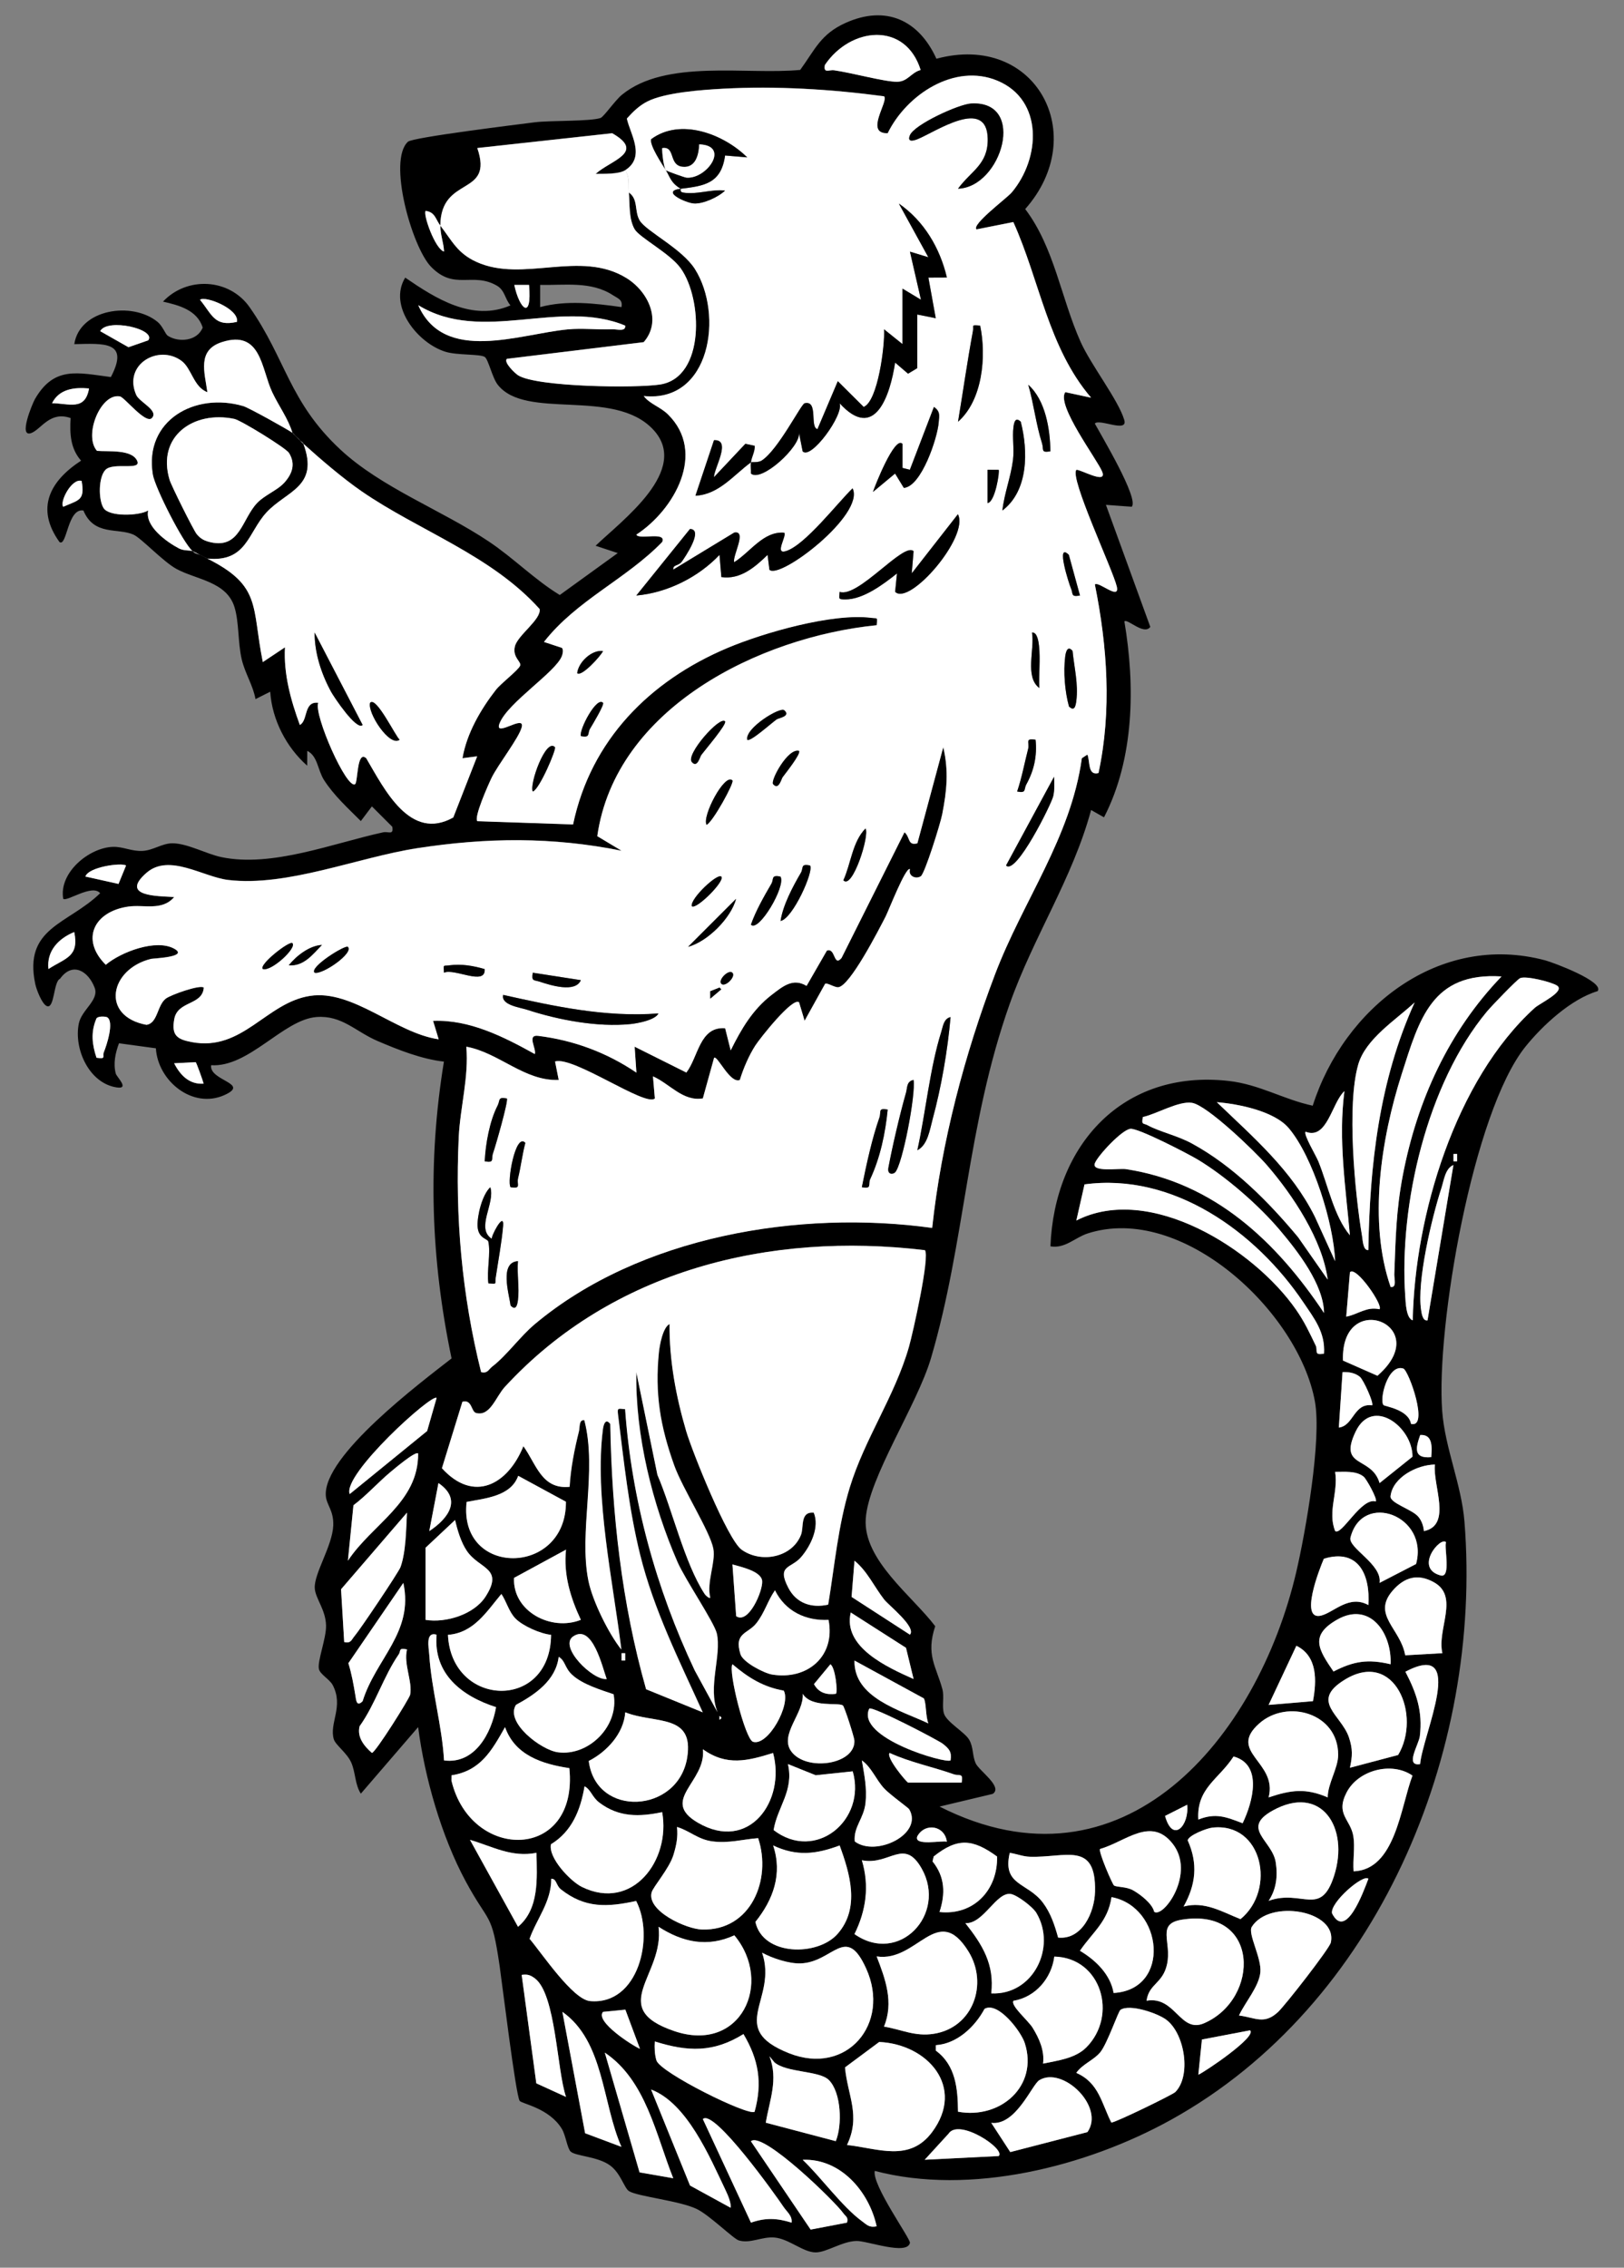 <?xml version="1.0" encoding="UTF-8" standalone="no"?>
<!DOCTYPE svg PUBLIC "-//W3C//DTD SVG 1.1//EN" "http://www.w3.org/Graphics/SVG/1.1/DTD/svg11.dtd">
<svg xmlns="http://www.w3.org/2000/svg" xmlns:xl="http://www.w3.org/1999/xlink" xmlns:dc="http://purl.org/dc/elements/1.1/" version="1.1" viewBox="63 72 238.5 333" width="238.5" height="333">
  <rect x="63" y="72" width="238.5" height="333" fill="#808080" stroke="none"/>
  <defs>
    <clipPath id="artboard_clip_path">
      <path d="M 63 72 L 301.5 72 L 301.5 353.769 L 268.477 405 L 63 405 Z"/>
    </clipPath>
  </defs>
  <g id="Sea-Bear" fill-opacity="1" fill="none" stroke-opacity="1" stroke-dasharray="none" stroke="none">
    <title>Sea-Bear</title>
    <g id="Sea-Bear_Art" clip-path="url(#artboard_clip_path)">
      <title>Art</title>
      <g id="Group_168">
        <g id="Graphic_334">
          <path d="M 200.524 80.625 C 215.142 76.699 223.185 91.839 213.562 102.699 C 217.852 108.379 218.813 115.753 221.686 122.177 C 223.223 125.62 227.263 130.768 228.11 133.673 C 228.685 135.633 224.417 133.423 223.782 134.194 C 224.689 135.878 230.309 145.234 229.207 146.412 L 225.416 146.135 L 231.933 164.055 C 231.004 165.347 228.55 162.779 228.126 163.251 C 229.723 172.689 229.587 183.376 225.134 192.02 L 223.239 190.945 C 220.507 201.035 214.79 209.511 211.276 219.443 C 204.977 237.243 204.744 254.413 199.726 271.426 C 197.679 278.371 190.555 288.96 190.142 295.01 C 189.729 301.059 197.022 306.391 200.345 310.8 C 198.939 315.014 200.486 316.687 201.393 320.026 C 201.703 321.161 201.301 322.481 201.621 323.599 C 201.98 324.865 204.706 326.358 205.341 327.482 C 205.976 328.606 205.786 329.779 206.27 330.898 C 206.753 332.016 210.342 334.378 208.795 335.421 L 200.981 337.284 C 227.952 350.94 247.664 327.287 253.376 302.807 C 254.756 296.888 257.118 283.362 256.108 277.796 C 253.713 264.617 236.581 248.636 222.707 253.132 C 220.888 253.724 219.394 255.391 217.266 255.016 C 217.852 240.099 227.914 228.978 243.45 230.732 C 247.979 231.243 251.492 233.447 255.787 234.365 C 260.343 220.04 274.353 208.854 289.938 213.024 C 291.04 213.318 298.67 216.141 297.627 217.542 C 293.728 218.704 289.542 222.571 287.033 225.688 C 279.289 235.31 273.875 266.941 274.799 279.202 C 275.211 284.687 277.633 289.959 278.073 295.476 C 280.755 329.301 265.328 366.438 235.006 383.261 C 222.544 390.174 205.477 394.474 191.467 390.782 C 191.032 392.856 196.75 400.773 196.631 401.349 C 196.235 403.239 190.343 401.034 188.784 401.072 C 186.65 401.121 184.429 402.745 182.789 402.75 C 180.954 402.755 178.863 400.752 176.746 400.567 C 174.905 400.404 173.194 401.496 171.5 400.991 C 170.696 400.752 167.167 397.238 165.266 396.348 C 162.676 395.137 156.638 394.545 155.372 393.752 C 154.683 393.323 154.156 391.135 152.614 389.994 C 150.789 388.642 147.499 388.626 146.798 387.936 C 146.304 387.453 146.076 385.536 145.511 384.608 C 143.643 381.534 139.619 380.937 139.315 380.492 C 138.745 379.666 136.758 363.327 136.367 360.633 C 135.183 352.564 134.857 354.693 131.382 348.242 C 127.836 341.655 125.36 333.021 124.409 325.614 L 115.993 335.388 C 115.107 334.015 115.238 332.326 114.586 330.827 C 113.967 329.41 112.273 328.242 112.023 327.401 C 111.312 325.038 113.522 322.6 111.86 319.44 C 111.409 318.587 110.03 317.887 109.84 317.1 C 109.569 315.965 110.932 312.582 110.883 310.692 C 110.828 308.362 109.324 306.744 109.227 305.229 C 109.085 303.09 111.828 299.001 111.942 296.003 C 112.023 293.793 110.953 293.011 110.85 291.654 C 110.405 285.773 124.849 274.967 129.318 271.475 C 126.266 256.879 125.783 242.624 128.194 227.892 C 124.914 227.523 121.504 226.171 118.458 224.868 C 115.211 223.483 113.239 221.067 109.493 221.343 C 104.611 221.707 99.572 228.767 94.006 228.419 C 93.685 230.721 99.827 231.069 95.955 232.807 C 91.291 234.897 86.186 230.754 85.893 225.937 L 80.474 225.199 C 79.952 226.611 79.605 228.131 80.001 229.646 C 80.137 230.157 82.086 231.965 80.148 231.683 C 76.108 231.091 73.811 226.062 74.576 222.294 C 74.989 220.268 77.59 218.862 76.901 217.043 C 75.972 214.599 73.653 213.166 71.812 215.729 C 70.83 216.158 71.031 220.29 69.841 219.72 C 69.146 219.383 68.348 217.303 68.18 216.5 C 66.431 208.175 72.98 207.752 77.71 203.163 C 76.542 201.757 72.763 204.483 72.285 203.978 C 71.617 200.128 76.113 196.435 79.632 196.354 C 81.071 196.321 82.363 197.038 83.938 196.951 C 85.513 196.864 86.789 195.843 88.293 195.832 C 90.476 195.816 93.321 197.407 95.51 197.863 C 102.927 199.411 111.833 195.849 119.272 194.22 C 120.022 194.057 120.847 194.692 120.608 193.405 L 117.616 190.413 L 115.993 192.569 C 114.108 190.685 112.056 188.827 110.6 186.569 C 109.65 185.102 109.672 183.017 108.124 182.262 L 108.113 184.434 C 105.067 181.757 102.955 177.696 102.683 173.574 L 100.522 174.66 C 100.147 172.591 98.991 170.913 98.496 168.806 C 97.932 166.39 98.116 163.371 97.443 161.172 C 96.292 157.392 91.844 157.131 88.939 155.557 C 86.936 154.471 83.753 151.012 82.591 150.501 C 80.294 149.486 76.808 150.718 75.25 146.966 C 72.904 146.564 72.839 152.369 71.736 151.593 C 68.185 146.646 70.314 142.644 74.908 139.646 C 73.333 137.86 73.23 135.671 73.371 133.391 C 70.384 132.326 69.087 134.96 67.658 135.563 C 65.579 136.442 67.778 131.219 68.131 130.605 C 70.96 125.707 74.414 126.744 79.284 127.369 C 82.065 122.052 78.226 122.449 73.909 122.536 C 74.696 117.361 82.418 116.226 86.137 119.267 C 86.892 119.886 87.283 121.07 87.631 121.298 C 89.211 122.329 91.98 122.112 92.768 120.097 C 91.959 117.524 89.26 116.818 86.936 116.291 C 90.454 112.55 96.683 112.854 99.669 117.127 C 105.002 124.74 105.442 130.99 112.99 138.017 C 119.028 143.637 127.901 146.906 134.786 151.517 C 138.446 153.966 141.471 157.088 145.207 159.374 L 153.722 153.216 L 150.469 152.141 C 154.292 148.454 164.528 140.982 158.88 135.031 C 153.081 128.916 140.217 133.76 136.095 128.493 C 135.291 127.466 134.721 124.773 134.195 124.42 C 133.51 123.958 130.171 124.192 128.439 123.66 C 124.371 122.416 119.951 116.943 122.509 112.767 C 126.967 115.829 132.381 119.272 137.969 116.845 C 137.154 115.916 137.154 114.635 135.976 113.951 C 132.392 111.876 129.726 114.727 126.283 111.154 C 123.513 108.281 119.897 95.591 122.911 92.811 C 123.606 92.17 138.973 90.286 141.514 89.96 C 143.763 89.672 149.633 89.851 151.196 89.325 C 151.658 89.167 153.341 86.734 154.319 85.931 C 160.775 80.62 172.667 83.031 180.52 82.265 C 182.724 79.23 183.533 77.003 187.193 75.358 C 193.074 72.719 197.934 74.918 200.524 80.631 Z M 198.211 82.282 C 195.979 75.125 187.915 75.939 184.147 81.538 C 183.913 82.83 184.739 82.216 185.515 82.32 C 187.943 82.651 192.998 84.036 194.763 84.003 C 196.343 83.976 196.826 82.618 198.217 82.276 Z M 155.361 100.261 C 156.779 101.249 156.127 103.025 156.952 104.372 C 157.93 105.963 163.137 108.471 165.049 111.485 C 169.284 118.175 167.346 131.181 157.539 130.138 C 158.386 131.289 159.961 131.718 161.085 132.826 C 166.792 138.446 162.035 146.841 156.453 150.496 C 156.811 151.299 160.922 149.969 160.249 151.571 C 154.932 157.05 147.683 160.107 142.883 166.249 L 145.321 167.052 C 145.837 167.085 145.647 167.976 145.511 168.328 C 144.604 170.696 137.572 175.154 136.367 178.195 C 135.482 180.432 140.07 176.827 139.625 178.733 C 139.266 180.286 136.095 184.31 135.177 186.232 C 134.7 187.22 132.56 192.015 133.103 192.569 L 147.156 193.047 C 149.757 180.66 158.424 171.94 169.838 167.128 C 175.176 164.875 185.282 161.981 190.951 162.708 C 191.934 162.833 191.836 162.518 191.755 163.794 C 174.525 165.521 153.385 175.969 150.713 194.768 L 154.286 196.913 C 144.126 194.866 134.52 194.964 124.306 196.533 C 115.515 197.885 105.214 202.235 96.514 201.203 C 92.822 200.763 87.826 197.244 84.497 200.166 C 80.566 203.614 86.061 203.56 88.581 203.706 C 86.811 205.797 84.15 204.781 81.842 205.113 C 76.814 205.835 74.772 209.935 78.53 213.654 C 80.751 211.781 85.915 209.81 88.592 211.298 C 90.802 212.53 85.513 212.709 85.182 212.791 C 79.132 214.268 77.699 221.191 84.503 222.473 C 86.175 222.245 86.056 219.606 87.354 218.618 C 88.081 218.064 92.382 216.532 92.925 217.005 C 92.735 219.655 89.081 218.9 88.586 221.642 C 88.157 224.031 88.999 224.607 91.16 225.009 C 98.632 226.415 102.08 219.209 108.537 218.221 C 114.82 217.26 121.119 223.689 127.418 224.596 L 126.598 221.892 C 131.936 221.669 136.986 224.232 141.536 226.763 C 141.808 225.965 140.32 223.874 142.03 224.091 C 147.27 224.748 152.098 226.546 156.458 229.489 L 156.198 225.682 L 163.795 229.478 C 165.554 227.197 165.733 222.685 169.491 222.973 L 170.305 226.225 C 171.842 223.125 173.504 220.257 176.295 218.096 C 177.973 216.798 179.45 215.549 181.448 216.755 L 184.435 211.569 C 185.727 211.097 185.396 214.072 186.59 212.644 L 195.827 194.198 C 196.702 194.909 196.256 196.207 197.722 195.816 L 201.524 181.698 C 202.344 185.206 202.045 188.1 201.366 191.581 C 201.116 192.878 198.819 200.274 198.222 200.66 C 197.489 201.138 196.349 200.633 196.631 199.617 C 196.023 199.205 193.487 205.753 193.042 206.606 C 192.042 208.534 187.785 216.869 186.08 216.956 C 185.515 216.983 184.456 216.25 184.174 216.451 L 181.16 221.876 L 180.346 219.166 C 179.412 218.362 174.617 224.45 173.927 225.508 C 173.004 226.937 172.141 228.924 171.652 230.569 C 170.213 231.172 168.372 226.931 167.867 227.317 L 166.216 233.279 C 163.284 233.768 161.362 231.134 158.891 230.043 L 159.168 233.284 C 157.854 234.604 147.194 227.018 144.512 227.86 L 145.05 230.569 C 140.021 230.776 136.28 226.556 131.479 225.688 C 131.876 230.102 130.573 234.631 130.366 238.964 C 129.818 250.667 130.822 262.124 133.652 273.468 C 134.591 273.712 134.738 273.077 135.281 272.659 C 137.426 271.008 139.375 268.239 141.536 266.425 C 156.963 253.501 180.395 249.586 199.894 252.296 C 201.23 239.774 204.651 226.833 209.115 215.088 C 213.242 204.217 220.252 195.023 221.876 183.321 L 222.69 182.789 C 223.103 183.767 222.712 185.928 224.32 185.504 C 226.28 176.36 225.617 166.917 223.787 157.81 C 224.298 157.256 227.496 160.232 227.007 158.12 C 226.454 155.698 220.03 142.117 221.072 140.977 C 221.577 140.841 225.644 143.219 224.863 141.254 C 224.162 139.489 218.069 131.452 219.443 129.568 L 223.233 130.382 C 216.918 122.997 215.696 113.185 211.814 104.594 L 206.405 105.669 C 205.618 104.964 210.858 101.086 211.569 100.25 C 215.794 95.243 216.256 86.686 209.5 83.846 C 203.201 81.201 196.131 85.882 193.362 91.551 C 189.892 91.643 193.547 86.848 192.83 86.126 C 185.059 85.089 177.05 84.589 169.181 85.013 C 166.102 85.181 160.65 85.561 158.039 86.903 C 156.855 87.511 155.937 88.418 155.057 89.395 C 155.524 91.616 157.881 95.015 154.813 96.981 C 153.863 97.589 151.631 97.508 150.469 97.519 C 152.619 95.537 157.87 94.38 152.902 91.551 L 133.092 93.723 C 135.563 100.94 127.722 97.655 127.662 105.126 C 126.945 104.198 126.913 103.144 125.495 102.954 C 125.088 103.487 126.902 108.585 128.2 108.928 C 128.14 107.586 127.651 106.527 127.662 105.126 C 129.383 107.353 130.149 109.156 132.94 110.437 C 139.788 113.57 148.194 108.607 154.992 112.821 C 158.185 114.798 160.259 119.093 157.523 122.232 L 137.436 124.681 C 136.893 125.142 138.582 126.787 139.082 127.102 C 141.835 128.829 156.426 129.003 159.934 128.449 C 166.569 127.401 166.173 115.851 162.947 111.377 C 161.356 109.161 156.914 106.891 156.187 105.648 C 155.323 104.165 155.475 101.895 155.345 100.245 Z M 140.695 113.836 L 138.528 113.836 C 139.277 117.372 141.156 119.169 140.695 113.836 Z M 154.27 117.095 C 154.493 115.998 153.743 115.829 153.026 115.357 C 149.823 113.255 145.946 113.913 142.324 113.836 L 142.324 117.095 C 146.212 116.052 150.339 116.541 154.27 117.095 Z M 97.796 119.267 C 98.171 117.393 93.191 115.395 92.371 116.019 C 94.169 118.224 94.494 120.021 97.796 119.267 Z M 154.813 119.815 C 145.115 115.781 133.836 122.563 124.42 116.818 C 128.232 125.468 139.342 121.026 146.407 120.364 C 148.498 120.168 150.784 120.434 152.918 120.353 C 153.575 120.326 154.938 120.76 154.808 119.815 Z M 84.769 121.976 C 86.012 120.336 78.725 118.659 77.715 120.63 L 81.864 122.986 Z M 105.947 135.557 C 105.3 133.418 103.938 131.631 102.971 129.573 C 101.364 126.163 101.374 120.38 95.602 122.221 C 91.899 123.404 93.061 126.673 93.452 129.579 C 91.421 128.835 91.144 126.076 89.645 124.974 C 86.262 122.492 81.033 125.517 83.004 129.986 C 83.471 131.045 86.349 132.267 85.307 133.374 C 84.405 134.335 81.294 130.333 80.615 130.203 C 77.802 129.655 75.239 135.921 77.237 138.191 C 78.807 138.338 82.314 137.919 83.129 139.63 C 83.862 141.167 79.665 139.815 78.502 140.966 C 77.438 142.014 77.422 145.359 78.204 146.591 C 79.029 147.9 83.406 147.748 84.758 146.95 C 84.237 149.263 87.495 151.587 89.265 152.516 C 90.014 152.912 90.976 152.766 91.28 152.923 C 91.758 153.341 91.942 153.276 92.366 153.466 C 92.73 153.656 93.088 153.824 93.452 154.009 C 101.461 158.038 99.946 161.041 101.603 169.208 L 104.855 167.042 C 104.638 170.957 105.708 174.801 107.038 178.44 C 108.265 177.82 107.559 174.926 109.742 175.187 C 109.036 176.886 113.951 188.029 115.167 187.128 C 115.58 186.688 115.412 182.105 116.791 183.332 C 119.468 187.888 123.231 195.594 129.573 192.026 L 133.081 183.05 L 130.926 183.327 C 131.528 179.705 133.592 176.148 135.824 173.297 C 136.589 172.314 139.065 170.452 139.38 169.757 C 139.646 169.17 138.235 168.535 138.62 166.911 C 139.006 165.288 142.53 162.942 142.248 161.416 C 135.096 153.471 124.507 149.931 116.101 144.126 C 113.261 142.166 110.036 139.38 107.581 137.17 C 107.5 136.947 107.152 136.801 107.038 136.627 L 106.495 136.084 C 106.305 135.932 106.169 135.688 105.952 135.541 Z M 76.075 129.046 C 73.947 128.846 71.704 129.095 70.645 131.208 C 73.105 131.224 75.494 132.397 76.075 129.046 Z M 74.989 142.622 C 73.523 142.182 71.726 145.701 72.285 146.418 C 74.582 145.391 75.494 145.533 74.989 142.622 Z M 81.511 199.096 C 80.881 198.645 76.01 199.281 75.543 200.714 L 80.408 201.8 L 81.516 199.096 Z M 70.113 214.295 C 72.622 212.661 74.647 212.53 73.903 208.865 C 71.612 209.799 69.82 211.634 70.113 214.295 Z M 283.514 215.387 C 273.284 214.735 271.448 221.61 268.842 229.76 C 265.812 239.241 263.911 251.47 267.229 260.989 C 268.174 261.12 267.739 259.757 267.766 259.1 C 267.962 253.919 268.022 249.765 269.015 244.596 C 271.117 233.61 275.749 223.483 283.514 215.387 Z M 270.476 265.882 C 270.759 250.542 276.721 230.564 288.396 219.991 C 289.134 219.323 292.925 217.564 291.67 216.728 C 290.872 216.196 287.103 215.256 286.251 215.631 C 285.757 215.848 281.983 219.801 281.358 220.551 C 272.599 231.085 268.44 248.869 269.374 262.369 C 269.434 263.194 269.493 265.594 270.476 265.877 Z M 263.96 255.565 C 264.15 243.053 265.556 230.651 270.759 219.199 C 268.011 221.762 263.58 224.515 262.483 228.289 C 260.756 234.202 261.967 247.191 263.037 253.517 C 263.135 254.093 263.178 255.673 263.965 255.565 Z M 78.752 221.387 C 78.562 221.262 77.226 221.137 77.118 221.669 C 76.325 223.602 76.531 225.394 77.172 227.322 C 78.671 227.55 77.997 227.132 78.247 226.518 C 78.66 225.503 79.789 222.06 78.752 221.387 Z M 91.736 227.968 L 88.575 228.131 C 89.455 229.858 90.791 231.281 92.909 231.123 C 92.757 230.586 91.861 228.071 91.736 227.963 Z M 261.245 253.393 C 260.626 246.35 259.518 239.317 260.441 232.226 C 258.568 233.942 257.927 239.431 254.739 238.188 C 254.397 238.59 256.26 241.663 256.618 242.548 C 258.063 246.116 258.894 250.563 261.245 253.393 Z M 257.987 259.909 C 257.237 254.109 252.893 247.512 249.038 243.07 C 247.322 241.093 240.29 234.3 238.058 233.942 C 236.103 233.627 232.812 235.609 230.841 236.021 C 230.613 237.243 230.901 236.885 231.531 237.227 C 233.344 238.215 235.87 238.726 238.063 239.92 C 244.102 243.216 249.277 248.435 253.637 253.669 L 257.987 259.903 Z M 259.073 257.194 C 258.872 251.715 255.831 241.875 252.269 237.667 C 250.135 235.147 244.851 234.099 241.702 233.849 C 247.094 239.03 252.692 243.824 256.102 250.667 L 259.073 257.194 Z M 257.444 264.796 C 257.373 260.609 253.583 255.744 250.917 252.594 C 247.832 248.951 243.026 244.775 238.943 242.304 C 237.471 241.413 230.195 237.656 229.022 237.759 C 227.768 237.868 224.227 241.685 223.787 242.814 C 223.25 244.188 227.339 243.526 228.338 243.678 C 241.332 245.654 250.45 254.326 257.438 264.796 Z M 276.992 242.532 L 276.992 241.452 L 276.46 241.452 L 276.46 242.532 Z M 272.648 265.882 L 276.449 243.081 C 275.244 243.58 275.048 245.35 274.685 246.469 C 273.289 250.743 271.041 260.186 271.709 264.399 C 271.785 264.883 271.937 266.034 272.648 265.887 Z M 257.444 270.769 C 257.645 267.641 256.01 265.616 254.403 263.227 C 247.403 252.828 235.261 244.156 222.272 245.915 L 221.072 251.22 C 231.84 245.72 247.153 255.429 253.328 264.302 C 254.593 266.121 255.277 267.62 256.222 269.574 C 256.58 270.313 255.874 271.068 257.444 270.764 Z M 198.803 255.565 C 176.029 252.855 152.945 258.491 137.159 275.651 C 135.829 277.101 135.004 280.038 132.924 279.474 C 132.202 279.278 132.343 277.437 130.931 277.828 L 127.923 287.586 C 132.609 292.745 137.616 289.981 139.885 284.35 C 141.802 287.011 142.562 290.725 146.673 290.318 C 146.825 287.614 147.385 284.795 148.042 282.173 C 148.194 281.559 148.009 280.408 148.84 280.543 C 150.768 287.918 147.982 296.932 149.437 304.116 C 150.04 307.075 152.402 311.87 154.27 314.211 C 153.059 304.301 150.295 291.811 151.56 281.89 C 151.663 281.097 151.973 280.207 152.646 281.086 C 152.874 294.228 154.319 307.407 157.908 320.043 L 166.222 323.431 C 162.79 315.861 159.054 308.455 157.034 300.315 C 155.356 293.565 154.634 286.56 153.776 279.669 C 153.64 278.594 153.901 278.882 154.824 278.904 C 155.78 292.18 159.353 305.245 165.049 317.279 L 168.399 323.426 C 166.906 319.766 169.018 315.079 168.291 311.865 C 167.922 310.241 163.632 303.926 162.513 301.357 C 158.826 292.886 156.301 282.732 156.469 273.473 L 159.57 288.558 C 161.747 293.647 163.545 301.526 166.51 306.055 C 166.656 306.277 167.194 306.771 167.324 306.592 C 166.759 304.328 168.155 301.401 167.775 299.403 C 167.297 296.877 163.246 290.562 162.035 287.179 C 159.993 281.467 159.163 276.688 159.787 270.541 C 159.885 269.574 160.357 266.892 161.351 266.414 C 161.308 271.763 162.296 277.063 163.8 282.156 C 164.707 285.219 169.86 298.05 171.934 299.544 C 174.736 301.564 179.314 300.749 180.65 297.377 C 181.101 296.231 180.471 293.934 182.529 294.108 C 183.414 296.204 182.078 299.006 180.661 300.651 C 179.243 302.297 177.033 301.776 178.809 305.169 C 179.987 307.428 182.192 308.161 184.647 307.618 C 185.597 301.857 186.091 296.036 187.812 290.421 C 190.006 283.248 194.415 277.041 196.501 269.786 C 197.054 267.853 199.65 256.346 198.83 255.548 Z M 265.589 264.253 C 266.203 263.737 262.125 257.802 261.25 258.828 L 260.707 265.339 C 262.434 265.019 263.65 263.829 265.589 264.253 Z M 260.229 271.79 L 265.29 274.022 C 273.848 266.599 259.866 261.114 260.229 271.79 Z M 266.186 278.328 C 266.355 278.523 269.863 278.958 270.216 281.086 C 272.909 281.765 269.868 273.202 269.081 272.957 C 266.805 272.23 265.524 277.579 266.181 278.322 Z M 262.722 274.19 C 262.01 273.587 261.066 273.446 260.164 273.484 L 259.621 281.63 C 261.804 281.374 261.793 277.991 264.508 278.366 C 264.796 278.067 263.249 274.635 262.722 274.19 Z M 127.119 277.285 C 126.516 276.52 113.239 288.542 114.358 291.393 L 125.729 282.135 Z M 270.438 285.909 C 270.46 281.548 264.568 277.063 262.097 282.205 C 259.48 287.652 264.432 285.762 265.605 289.78 L 270.438 285.909 Z M 273.191 285.974 C 273.267 284.692 273.512 282.585 271.573 282.721 C 270.911 284.594 270.52 286.213 273.191 285.974 Z M 124.404 285.436 C 124.029 285.051 120.869 287.728 120.348 288.162 C 118.501 289.704 116.851 291.578 114.912 293.044 L 114.097 301.184 C 117.665 295.786 124.475 292.626 124.409 285.442 Z M 273.734 287.06 C 271.128 287.087 267.522 288.933 267.213 291.708 C 267.099 292.718 270.34 293.619 271.269 294.695 C 271.79 295.297 272.04 296.058 272.116 296.834 C 276.303 295.971 273.376 290.079 273.734 287.06 Z M 263.27 288.846 C 262.163 287.939 260.403 288.151 259.078 288.14 C 259.567 291.192 257.927 293.972 259.084 296.829 C 260.05 297.535 262.923 291.833 265.051 292.479 C 265.323 292.126 263.672 289.172 263.27 288.846 Z M 146.114 292.522 L 139.103 288.716 C 138.023 291.735 134.287 292.007 131.528 292.55 C 130.285 303.611 146.174 303.519 146.114 292.522 Z M 126.044 296.834 C 128.873 294.961 130.893 292.164 127.391 289.78 Z M 113.549 313.125 C 114.559 313.364 114.602 312.783 115.086 312.223 C 115.846 311.344 121.531 302.889 121.814 302.123 C 122.617 299.951 122.645 296.486 122.769 294.124 L 113.087 305.376 L 113.549 313.125 Z M 270.959 301.667 C 272.887 294.564 263.069 290.915 261.326 297.779 C 260.935 299.316 266.034 301.716 265.594 304.436 L 270.954 301.667 Z M 125.495 309.866 C 128.482 310.355 132.62 309.074 134.303 306.462 C 137.056 302.188 133.385 302.449 131.555 299.734 C 130.703 298.469 130.171 296.693 129.834 295.205 L 125.495 299.278 L 125.495 309.866 Z M 275.363 298.469 C 274.554 297.556 270.612 302.275 274.565 303.345 C 276.162 303.779 275.054 299.202 275.363 298.469 Z M 146.125 299.555 L 138.49 303.703 C 138.267 308.65 143.974 311.593 148.302 309.861 C 146.776 306.608 145.734 303.209 146.125 299.555 Z M 263.96 307.694 C 264.253 303.291 262.532 299.332 257.422 300.89 C 256.754 302.433 253.767 310.105 257.064 309.226 C 258.932 308.726 261.147 306.136 263.96 307.694 Z M 196.625 312.039 C 197.641 310.969 193.514 307.738 192.841 306.869 C 191.391 305.012 190.364 302.699 188.491 301.178 L 188.062 306.494 L 196.625 312.033 Z M 171.114 309.324 C 172.928 310.562 175.057 305.653 174.932 304.165 C 174.807 302.677 171.815 302.09 170.566 301.727 Z M 274.826 314.759 C 273.995 311.229 277.367 306.435 273.571 304.339 C 271.236 303.052 269.265 303.573 267.533 305.566 C 264.416 309.15 268.706 311.148 269.368 315.069 Z M 116.253 321.813 C 118.192 315.546 123.796 311.697 122.232 304.442 L 114.163 316.231 C 114.657 317.838 114.917 319.32 115.194 320.993 C 115.314 321.704 115.374 322.682 116.253 321.813 Z M 184.679 309.872 C 181.329 310.04 178.326 308.601 176.811 305.528 C 175.725 307.092 175.296 308.829 174.063 310.382 C 172.83 311.935 170.751 311.735 171.75 314.922 C 172.119 316.1 175.203 317.702 176.403 317.898 C 181.557 318.739 185.722 315.221 184.679 309.872 Z M 138.712 309.682 C 137.746 308.715 137.377 307.173 136.633 306.065 C 134.45 308.666 132.582 311.783 128.786 312.066 C 129.28 322.725 143.833 323.312 143.931 312.066 C 142.356 311.903 139.82 310.784 138.712 309.682 Z M 197.169 318.555 L 196.055 313.972 L 187.943 308.786 C 186.737 313.879 193.319 316.833 197.169 318.555 Z M 267.218 316.383 C 267.419 311.756 264.155 307.075 259.328 309.856 C 255.31 312.174 256.635 314.243 258.834 317.452 C 261.826 315.91 263.922 315.601 267.213 316.383 Z M 127.119 312.039 C 125.43 311.544 125.973 313.939 126.044 315.02 C 126.359 320.081 127.923 325.402 128.21 330.501 C 132.712 331.099 135.183 326.526 135.851 322.682 C 130.855 321.074 126.619 317.838 127.119 312.033 Z M 152.098 318.555 C 151.473 316.855 150.018 310.388 147.189 312.288 C 144.973 313.776 150.067 318.81 152.098 318.555 Z M 255.815 321.808 C 256.363 318.902 256.542 315.204 253.382 313.668 L 249.304 322.351 L 255.809 321.802 Z M 122.775 314.216 C 121.477 313.912 121.895 314.444 121.564 314.922 C 119.316 318.175 118.132 322.247 115.813 325.484 C 115.406 327.096 116.476 328.4 117.616 329.404 C 118.127 329.388 123.112 321.438 123.231 320.868 C 123.611 318.967 122.237 316.339 122.775 314.216 Z M 154.813 315.84 L 154.813 314.759 L 154.281 314.759 L 154.281 315.84 Z M 153.113 320.798 C 151.175 320.13 148.547 319.348 147.021 317.936 C 145.913 316.909 146.027 315.856 145.05 315.302 C 144.631 318.767 141.574 320.836 138.778 322.351 C 137.143 324.924 142.454 328.975 144.919 329.312 C 149.502 329.937 153.955 325.391 153.113 320.803 Z M 198.673 321.4 L 188.486 315.845 C 188.366 321.324 195.197 323.127 199.341 325.071 C 198.928 324.132 199.047 322.046 198.667 321.4 Z M 178.098 320.254 C 175.078 319.728 172.863 318.332 170.571 316.383 C 169.898 317.306 172.439 327.417 173.591 327.77 C 175.795 328.454 179.205 322.291 178.098 320.249 Z M 185.765 320.727 C 186.042 320.455 185.695 316.899 184.956 316.383 L 182.54 319.304 C 183.24 320.58 184.375 320.906 185.765 320.727 Z M 271.557 331.044 C 271.921 326.733 278.562 312.674 269.396 317.48 C 271.035 320.624 271.948 323.29 271.519 326.934 C 271.372 328.166 269.26 331.43 271.557 331.044 Z M 261.25 331.587 L 268.331 329.714 C 271.796 323.947 267.859 314.156 260.517 318.642 C 255.304 321.824 259.996 323.8 261.109 327.129 C 261.674 328.812 261.625 329.877 261.256 331.593 Z M 186.781 322.432 C 186.015 321.96 182.187 322.812 180.883 320.732 C 181.133 323.523 177.392 326.722 179.211 329.193 C 181.41 332.19 188.643 331.137 188.475 327.585 C 188.453 327.091 187.009 322.579 186.781 322.437 Z M 202.599 330.501 C 202.794 329.241 202.398 328.818 201.491 328.085 C 200.839 327.558 191.07 322.47 190.658 322.904 C 188.632 327.211 202.029 331.044 202.599 330.501 Z M 149.464 330.588 C 150.512 338.989 162.589 338.315 163.919 330.099 C 164.978 323.567 159.163 325.18 154.824 323.442 C 154.612 326.537 152.13 329.231 149.464 330.588 Z M 257.987 335.937 C 257.987 333.895 259.518 331.652 259.523 329.692 C 259.534 323.551 252.052 321.444 247.941 325.071 C 243.162 329.296 250.683 330.697 249.309 335.937 C 252.578 334.851 254.745 334.536 257.987 335.937 Z M 168.665 323.985 L 168.665 324.528 C 169.018 324.349 169.018 324.164 168.665 323.985 Z M 146.613 331.642 C 142.611 331.033 138.62 329.746 137.17 325.62 C 135.226 329.041 133.603 332.033 129.307 332.695 L 129.297 333.461 C 132.147 345.434 147.993 345.288 146.613 331.642 Z M 176.534 329.415 C 172.771 330.588 169.719 331.37 166.227 328.872 C 166.743 333.662 159.825 336.344 165.489 339.651 C 173.01 344.039 178.418 336.442 176.534 329.415 Z M 196.359 333.759 L 204.233 333.759 C 204.488 332.25 203.924 332.842 203.044 332.532 C 199.96 331.441 196.663 330.789 193.655 329.41 C 193.063 330.04 196.115 333.683 196.365 333.759 Z M 245.492 339.733 C 247.001 336.605 248.478 331.099 244.161 329.931 C 242 333.281 238.704 334.568 238.986 339.19 C 241.56 338.169 243.097 338.82 245.492 339.733 Z M 196.517 337.669 C 196.397 337.463 193.617 335.47 192.819 334.59 C 191.608 333.249 191 331.533 189.577 330.507 C 189.925 332.614 190.348 334.574 190.115 336.751 C 189.865 339.076 188.323 340.259 188.535 342.41 C 191.624 344.739 198.662 341.334 196.522 337.675 Z M 176.61 340.737 C 182.806 345.489 190.278 339.249 188.23 332.114 L 182.795 332.69 L 178.717 331.05 C 179.618 335.003 177.175 337.305 176.61 340.743 Z M 270.433 332.733 C 267.386 330.626 262.461 331.957 260.778 335.188 C 259.094 338.418 261.353 339.135 261.761 341.666 C 262.016 343.279 261.658 345.136 261.799 346.792 C 267.929 346.558 268.673 337.381 270.438 332.733 Z M 160.243 338.104 C 156.909 338.799 153.912 338.875 151.044 336.719 C 149.926 335.877 149.817 334.829 148.851 334.308 C 148.264 337.783 147.004 340.938 143.92 342.817 C 143.486 344.804 146.776 348.258 148.46 349.083 C 155.888 352.722 161.525 345.168 160.249 338.104 Z M 234.099 338.657 C 235.25 342.801 237.689 340.004 237.347 337.017 Z M 249.304 351.131 C 254.234 349.366 256.944 353.607 258.926 347.454 C 261.212 340.352 257.026 333.911 249.896 337.881 C 245.188 340.504 249.858 342.263 250.357 345.472 C 250.672 347.492 250.45 349.436 249.309 351.136 Z M 174.345 341.926 C 172.016 342.1 170.05 342.719 167.623 342.399 C 165.478 342.116 164.31 340.851 162.421 340.281 C 162.584 341.769 162.328 342.974 161.905 344.381 C 161.291 346.401 158.913 349.067 158.696 349.898 C 157.973 352.635 163.8 355.279 166.097 355.344 C 173.303 355.551 176.36 347.992 174.345 341.932 Z M 202.056 342.448 C 201.752 340.069 198.863 339.597 197.717 341.644 C 197.12 343.154 201.447 342.203 202.056 342.448 Z M 241.034 340.379 C 240.235 340.471 237.602 341.47 237.423 342.236 C 238.959 345.662 238.633 348.72 236.825 351.961 C 239.899 351.141 242.435 352.722 245.177 353.813 C 250.455 349.512 248.435 339.548 241.034 340.379 Z M 232.503 352.738 C 233.882 353.694 238.655 347.058 235.191 342.708 C 232.003 338.701 228.305 342.442 224.553 343.512 C 224.271 343.87 226.367 348.698 226.6 348.866 C 226.986 349.143 228.408 349.013 229.408 349.583 C 230.466 350.186 232.242 351.543 232.503 352.738 Z M 141.786 344.077 C 138.11 344.788 135.357 343.148 132.022 342.171 L 139.076 354.937 C 142.22 352.298 141.857 347.807 141.786 344.077 Z M 200.975 352.765 C 205.987 353.308 209.544 349.539 209.43 344.62 C 205.857 342.019 203.63 341.818 200.123 344.609 L 199.954 345.337 C 201.79 347.612 201.855 350.099 200.975 352.765 Z M 186.308 342.991 C 182.844 344.288 179.987 344.625 176.539 342.991 C 177.935 347.145 176.566 350.946 173.933 354.215 C 175.03 359.249 183.077 359.298 185.999 355.98 C 189.333 352.2 187.829 347.15 186.303 342.985 Z M 188.486 356.012 C 195.051 360.617 202.105 353.08 198.369 346.412 C 195.762 341.758 193.644 345.999 189.572 345.168 C 190.707 348.942 190.196 352.553 188.486 356.018 Z M 218.395 356.517 C 221.914 356.876 223.738 352.814 223.814 349.789 C 223.999 342.29 219.497 344.821 214.246 344.647 C 213.204 344.614 212.297 344.229 211.292 344.077 C 210.158 348.915 213.904 348.377 216.174 351.408 C 217.32 352.944 217.89 354.698 218.395 356.512 Z M 156.426 351.147 C 152.185 352.07 148.91 352.238 145.375 349.442 C 144.642 348.861 144.762 347.867 143.958 347.883 C 143.969 351.288 141.781 353.813 140.776 356.702 C 142.59 358.847 147.108 365.613 149.649 365.846 C 156.762 366.493 159.163 356.43 156.426 351.147 Z M 263.96 347.883 C 263.211 347.139 258.302 351.38 258.622 352.961 C 260.626 356.941 263.2 349.909 263.96 347.883 Z M 208.577 364.717 C 214.697 365.01 218.2 357.989 215.213 352.917 C 214.681 352.01 212.362 350.262 211.439 350.121 C 209.3 349.795 207.432 354.552 204.776 354.405 C 207.258 357.549 209.071 360.438 208.577 364.717 Z M 226.546 364.657 C 235.039 364.179 233.817 351.989 226.236 350.582 C 225.704 354.188 223.478 355.703 221.599 358.461 C 223.874 359.803 226.079 361.915 226.546 364.657 Z M 244.96 367.964 C 247.382 368.268 248.636 369.349 250.689 367.454 C 251.709 366.514 258.253 358.13 258.443 357.25 C 259.458 352.526 249.434 350.81 246.839 354.943 C 246.214 355.942 248.288 359.547 248.098 361.605 C 247.908 363.663 245.834 366.058 244.96 367.964 Z M 231.384 365.798 C 235.625 365.059 236.288 370.641 239.844 369.099 C 248.077 365.515 248.049 352.075 236.581 353.895 C 232.769 354.497 235.098 357.109 234.398 360.405 C 233.779 363.321 231.732 363.262 231.384 365.803 Z M 159.711 354.937 C 160.623 361.98 151.995 366.851 162.035 370.256 C 171.793 373.563 176.642 363.137 170.848 356.192 C 166.879 358.005 163.241 357.207 159.711 354.937 Z M 192.824 369.593 C 195.425 370.022 197.353 371.081 200.128 370.652 C 205.922 369.751 208.165 363.3 205.227 358.559 C 200.676 351.212 197.733 360.21 191.744 359.287 C 193.042 362.637 194.285 366.036 192.824 369.593 Z M 174.916 358.738 C 177.278 365.645 169.599 369.832 178.874 373.508 C 187.356 376.87 193.845 369.159 190.207 361.09 C 187.21 354.432 185.374 360.166 180.558 360.318 C 178.847 360.373 176.414 359.558 174.91 358.744 Z M 222.511 372.672 C 227.241 367.932 224.727 359.477 217.836 359.308 C 217.423 362.469 215.099 365.255 211.835 365.803 C 211.363 366.487 214.024 368.735 214.654 369.762 C 215.626 371.353 216.424 373.107 216.18 375.023 C 218.303 374.589 220.915 374.263 222.511 372.667 Z M 146.125 379.916 C 144.773 376.017 144.642 364.82 141.547 362.512 C 140.885 362.018 140.445 361.882 139.614 362.007 L 141.764 377.929 L 146.125 379.921 Z M 156.985 372.857 L 154.84 367.106 L 151.56 367.432 C 150.333 368.833 155.921 372.417 156.985 372.857 Z M 203.69 382.094 C 209.924 383.245 215.533 378.32 213.497 372.015 C 212.932 370.267 209.544 365.857 207.589 366.992 C 206.177 369.626 203.549 372.118 200.438 372.325 L 200.438 373.128 C 203.359 375.268 203.668 378.7 203.696 382.099 Z M 235.576 379.226 C 237.966 376.902 237.037 370.668 234.289 368.589 C 233.024 367.633 228.919 366.216 227.55 367.133 C 227.219 367.356 225.606 372.129 224.569 373.378 C 223.603 374.54 221.968 375.089 221.061 376.386 C 224.385 377.825 224.765 380.834 226.209 383.679 C 226.725 383.728 235.174 379.606 235.576 379.221 Z M 148.932 385.254 L 154.259 387.252 C 151.408 380.807 151.74 371.771 145.587 367.427 L 148.927 385.254 Z M 246.583 370.147 L 239.519 371.494 L 238.992 376.663 C 239.931 376.256 247.637 371.065 246.589 370.153 Z M 172.184 370.69 C 167.759 373.449 163.995 373.286 159.163 371.776 C 159.108 372.705 159.135 373.633 159.396 374.54 C 159.912 376.348 172.993 382.805 173.819 382.094 C 175.002 377.825 174.4 374.415 172.184 370.69 Z M 187.394 386.975 C 191.961 387.486 196.571 389.544 199.889 385.08 C 204.809 378.466 199.243 372.178 192.118 371.852 L 187.095 375.583 C 187.454 379.683 189.452 382.658 187.389 386.975 Z M 161.872 391.862 C 159.315 385.46 157.881 377.489 151.821 373.416 L 156.925 390.999 Z M 176.708 374.822 L 176.002 373.948 C 177.321 377.375 176.018 380.356 175.459 383.706 L 185.738 386.416 C 186.721 384.07 186.547 379.264 184.717 377.434 C 183.305 376.028 178.5 376.392 176.702 374.822 Z M 211.368 388.018 L 222.701 385.086 C 225.313 381.36 219.047 375.355 215.626 377.467 C 214.54 378.14 212.178 384.184 208.577 383.728 L 211.368 388.018 Z M 158.62 378.835 L 164.338 392.932 L 170.3 396.196 C 170.398 395.474 169.893 394.328 169.578 393.665 C 167.199 388.659 163.892 380.839 158.62 378.835 Z M 179.249 398.379 C 179.39 397.39 178.554 396.804 178.054 396.049 C 177.109 394.626 167.851 381.583 166.222 383.18 L 173.287 398.384 C 175.421 397.635 177.109 397.705 179.249 398.384 Z M 209.658 388.604 C 210.798 387.632 203.826 382.957 202.3 385.319 L 198.803 389.142 L 209.658 388.599 Z M 187.394 398.379 C 187.617 397.553 187.177 397.477 186.862 397.016 C 185.695 395.322 174.959 384.863 173.281 386.438 L 182.051 399.4 L 187.394 398.379 Z M 191.738 398.922 C 190.636 393.834 186.449 388.925 180.878 389.158 C 183.55 391.689 186.688 396.044 189.539 398.14 C 190.283 398.683 190.641 399.161 191.733 398.927 Z" fill="black"/>
        </g>
        <g id="Graphic_333">
          <path d="M 105.947 135.557 L 106.49 136.1 C 106.647 136.225 106.935 136.497 107.033 136.643 C 107.196 136.844 107.386 137.013 107.576 137.186 C 109.9 143.507 105.094 144.061 102.151 147.238 C 99.425 150.175 99.257 154.59 93.457 154.02 C 93.397 154.014 92.692 153.618 92.371 153.477 C 92.007 153.287 91.644 153.119 91.285 152.934 C 89.857 151.69 85.763 143.616 85.442 141.672 C 84.134 133.733 91.638 129.53 98.735 131.631 C 99.528 131.865 105.078 134.955 105.947 135.552 Z M 104.665 142.969 C 105.887 141.639 106.457 140.178 105.436 138.506 C 105.002 137.794 98.393 133.716 97.405 133.51 C 91.448 132.261 85.98 136.046 87.902 142.464 C 88.152 143.301 91.41 149.844 91.882 150.425 C 92.474 151.153 93.077 151.43 93.973 151.631 C 98.247 152.57 98.513 148.237 100.761 145.853 C 101.825 144.729 103.737 143.969 104.66 142.964 Z" fill="black"/>
        </g>
        <g id="Graphic_332">
          <path d="M 198.803 255.565 C 199.623 256.363 197.027 267.869 196.473 269.803 C 194.388 277.057 189.979 283.264 187.785 290.437 C 186.069 296.052 185.57 301.868 184.619 307.635 C 182.165 308.178 179.96 307.439 178.782 305.186 C 177.006 301.792 179.167 302.373 180.634 300.668 C 182.1 298.963 183.387 296.226 182.502 294.124 C 180.444 293.956 181.073 296.253 180.623 297.393 C 179.287 300.765 174.704 301.58 171.907 299.56 C 169.833 298.067 164.68 285.23 163.773 282.173 C 162.269 277.079 161.28 271.774 161.324 266.43 C 160.33 266.908 159.858 269.591 159.76 270.557 C 159.141 276.704 159.966 281.483 162.008 287.195 C 163.219 290.578 167.27 296.894 167.748 299.419 C 168.122 301.417 166.727 304.344 167.297 306.608 C 167.167 306.788 166.629 306.293 166.482 306.071 C 163.523 301.542 161.726 293.657 159.543 288.575 L 156.442 273.49 C 156.274 282.754 158.799 292.903 162.486 301.374 C 163.604 303.942 167.9 310.257 168.264 311.881 C 168.991 315.096 166.884 319.782 168.372 323.442 L 165.022 317.295 C 159.331 305.256 155.752 292.197 154.797 278.92 C 153.874 278.898 153.618 278.61 153.749 279.685 C 154.612 286.576 155.334 293.576 157.007 300.331 C 159.027 308.471 162.768 315.878 166.195 323.447 L 157.881 320.059 C 154.292 307.418 152.847 294.244 152.619 281.103 C 151.946 280.223 151.636 281.114 151.533 281.906 C 150.268 291.827 153.032 304.317 154.243 314.227 C 152.375 311.887 150.007 307.092 149.41 304.132 C 147.955 296.948 150.74 287.939 148.813 280.56 C 147.987 280.424 148.172 281.575 148.014 282.189 C 147.357 284.812 146.798 287.624 146.646 290.334 C 142.541 290.741 141.775 287.027 139.858 284.366 C 137.588 289.997 132.582 292.761 127.896 287.603 L 130.904 277.845 C 132.316 277.448 132.18 279.295 132.897 279.49 C 134.976 280.055 135.802 277.117 137.132 275.667 C 152.918 258.508 176.002 252.866 198.776 255.581 Z" fill="#FFFFFF"/>
        </g>
        <g id="Graphic_331">
          <path d="M 127.667 105.148 C 127.727 97.682 135.568 100.967 133.098 93.745 L 152.907 91.573 C 157.876 94.402 152.625 95.558 150.474 97.54 C 151.636 97.53 153.868 97.611 154.818 97.003 C 155.497 98.024 155.275 99.142 155.361 100.261 C 155.492 101.912 155.334 104.182 156.203 105.664 C 156.931 106.908 161.367 109.183 162.964 111.393 C 166.184 115.867 166.586 127.417 159.95 128.465 C 156.442 129.019 141.851 128.846 139.098 127.119 C 138.598 126.804 136.904 125.158 137.453 124.697 L 157.539 122.248 C 160.276 119.109 158.201 114.814 155.008 112.837 C 148.21 108.629 139.799 113.587 132.956 110.453 C 130.16 109.177 129.394 107.369 127.678 105.143 C 127.667 106.544 128.156 107.603 128.216 108.944 C 126.918 108.602 125.104 103.503 125.512 102.971 C 126.929 103.161 126.962 104.214 127.678 105.143 Z" fill="#FFFFFF"/>
        </g>
        <g id="Graphic_330">
          <path d="M 107.576 137.186 C 107.386 137.013 107.196 136.844 107.033 136.643 C 107.147 136.817 107.494 136.964 107.576 137.186 Z" fill="#FFFFFF"/>
        </g>
        <g id="Graphic_329">
          <path d="M 107.033 136.643 C 106.935 136.497 106.647 136.225 106.49 136.1 Z" fill="#FFFFFF"/>
        </g>
        <g id="Graphic_328">
          <path d="M 93.457 154.02 C 93.093 153.835 92.735 153.667 92.371 153.477 C 92.692 153.618 93.397 154.014 93.457 154.02 Z" fill="#FFFFFF"/>
        </g>
        <g id="Graphic_327">
          <path d="M 92.371 153.477 C 91.948 153.287 91.763 153.352 91.285 152.934 C 91.644 153.119 92.007 153.287 92.371 153.477 Z" fill="#FFFFFF"/>
        </g>
        <g id="Graphic_326">
          <path d="M 105.947 135.557 C 105.078 134.96 99.528 131.87 98.735 131.637 C 91.638 129.535 84.134 133.738 85.442 141.677 C 85.763 143.621 89.857 151.69 91.285 152.939 C 90.986 152.782 90.02 152.923 89.271 152.532 C 87.495 151.598 84.242 149.279 84.763 146.966 C 83.417 147.764 79.035 147.916 78.209 146.608 C 77.433 145.375 77.449 142.03 78.508 140.982 C 79.67 139.831 83.868 141.183 83.134 139.646 C 82.32 137.936 78.812 138.359 77.243 138.207 C 75.244 135.937 77.807 129.671 80.62 130.219 C 81.299 130.35 84.411 134.352 85.312 133.391 C 86.355 132.277 83.477 131.056 83.01 130.002 C 81.038 125.533 86.268 122.509 89.651 124.99 C 91.149 126.087 91.426 128.851 93.457 129.595 C 93.066 126.69 91.904 123.421 95.608 122.237 C 101.38 120.391 101.369 126.174 102.976 129.589 C 103.943 131.648 105.306 133.434 105.952 135.574 Z" fill="#FFFFFF"/>
        </g>
        <g id="Graphic_325">
          <path d="M 107.576 137.186 C 110.03 139.396 113.256 142.182 116.096 144.142 C 124.502 149.947 135.096 153.488 142.242 161.432 C 142.53 162.953 139.011 165.266 138.615 166.928 C 138.218 168.589 139.641 169.181 139.375 169.773 C 139.06 170.468 136.584 172.331 135.818 173.313 C 133.592 176.17 131.528 179.726 130.92 183.343 L 133.076 183.066 L 129.568 192.042 C 123.226 195.604 119.462 187.904 116.785 183.348 C 115.406 182.121 115.574 186.704 115.162 187.144 C 113.945 188.046 109.031 176.903 109.737 175.203 C 107.554 174.942 108.26 177.837 107.033 178.456 C 105.702 174.823 104.633 170.973 104.85 167.058 L 101.597 169.224 C 99.941 161.052 101.461 158.049 93.446 154.025 C 99.246 154.596 99.414 150.181 102.14 147.243 C 105.083 144.066 109.894 143.512 107.565 137.192 Z M 116.259 178.456 L 109.21 164.886 C 109.189 167.894 110.209 170.984 111.632 173.59 C 112.001 174.269 115.374 179.357 116.264 178.456 Z M 121.694 180.622 C 121.119 180.21 118.246 174.182 117.356 175.198 C 116.905 176.615 120.223 181.763 121.694 180.622 Z" fill="#FFFFFF"/>
        </g>
        <g id="Graphic_324">
          <path d="M 106.49 136.1 L 105.947 135.557 C 106.164 135.704 106.3 135.948 106.49 136.1 Z" fill="#FFFFFF"/>
        </g>
        <g id="Graphic_323">
          <path d="M 174.916 358.738 C 176.42 359.558 178.852 360.367 180.563 360.313 C 185.374 360.161 187.21 354.427 190.212 361.084 C 193.851 369.153 187.362 376.864 178.88 373.503 C 169.605 369.827 177.278 365.64 174.921 358.733 Z" fill="#FFFFFF"/>
        </g>
        <g id="Graphic_322">
          <path d="M 159.711 354.937 C 163.241 357.207 166.884 358.005 170.848 356.192 C 176.637 363.137 171.788 373.563 162.035 370.256 C 151.995 366.851 160.629 361.98 159.711 354.937 Z" fill="#FFFFFF"/>
        </g>
        <g id="Graphic_321">
          <path d="M 156.426 351.147 C 159.163 356.43 156.762 366.493 149.649 365.846 C 147.113 365.613 142.59 358.852 140.776 356.702 C 141.786 353.813 143.974 351.283 143.958 347.883 C 144.756 347.867 144.642 348.861 145.375 349.442 C 148.91 352.238 152.179 352.07 156.426 351.147 Z" fill="#FFFFFF"/>
        </g>
        <g id="Graphic_320">
          <path d="M 270.476 265.882 C 269.493 265.6 269.434 263.205 269.374 262.374 C 268.44 248.875 272.599 231.091 281.358 220.556 C 281.983 219.801 285.757 215.854 286.251 215.636 C 287.103 215.256 290.872 216.201 291.67 216.733 C 292.925 217.57 289.134 219.329 288.396 219.997 C 276.721 230.569 270.759 250.547 270.476 265.887 Z" fill="#FFFFFF"/>
        </g>
        <g id="Graphic_319">
          <path d="M 187.394 386.975 C 189.458 382.658 187.459 379.683 187.101 375.583 L 192.124 371.852 C 199.243 372.178 204.809 378.472 199.894 385.08 C 196.577 389.538 191.966 387.486 187.4 386.975 Z" fill="#FFFFFF"/>
        </g>
        <g id="Graphic_318">
          <path d="M 283.514 215.387 C 275.743 223.478 271.117 233.61 269.015 244.596 C 268.027 249.765 267.962 253.919 267.766 259.1 C 267.739 259.757 268.174 261.12 267.229 260.989 C 263.911 251.47 265.812 239.241 268.842 229.76 C 271.448 221.61 273.284 214.735 283.514 215.387 Z" fill="#FFFFFF"/>
        </g>
        <g id="Graphic_317">
          <path d="M 146.613 331.642 C 147.993 345.288 132.147 345.434 129.297 333.461 L 129.307 332.695 C 133.603 332.033 135.226 329.041 137.17 325.62 C 138.62 329.746 142.611 331.039 146.613 331.642 Z" fill="#FFFFFF"/>
        </g>
        <g id="Graphic_316">
          <path d="M 174.345 341.926 C 176.355 347.986 173.297 355.545 166.097 355.339 C 163.805 355.274 157.979 352.635 158.696 349.892 C 158.913 349.062 161.291 346.395 161.905 344.375 C 162.334 342.969 162.584 341.763 162.421 340.276 C 164.31 340.846 165.478 342.111 167.623 342.393 C 170.045 342.708 172.016 342.095 174.345 341.921 Z" fill="#FFFFFF"/>
        </g>
        <g id="Graphic_315">
          <path d="M 192.824 369.593 C 194.285 366.036 193.042 362.637 191.744 359.287 C 197.728 360.21 200.671 351.217 205.227 358.559 C 208.165 363.3 205.922 369.745 200.128 370.652 C 197.353 371.087 195.425 370.022 192.824 369.593 Z" fill="#FFFFFF"/>
        </g>
        <g id="Graphic_314">
          <path d="M 235.576 379.226 C 235.18 379.612 226.731 383.728 226.209 383.685 C 224.765 380.839 224.385 377.831 221.061 376.392 C 221.968 375.094 223.597 374.54 224.569 373.384 C 225.612 372.135 227.225 367.356 227.55 367.139 C 228.919 366.221 233.024 367.638 234.289 368.594 C 237.037 370.674 237.96 376.902 235.576 379.232 Z" fill="#FFFFFF"/>
        </g>
        <g id="Graphic_313">
          <path d="M 160.243 338.104 C 161.519 345.163 155.883 352.722 148.454 349.083 C 146.776 348.258 143.486 344.804 143.915 342.817 C 146.999 340.938 148.259 337.783 148.845 334.308 C 149.817 334.829 149.92 335.877 151.039 336.719 C 153.901 338.875 156.904 338.804 160.238 338.104 Z" fill="#FFFFFF"/>
        </g>
        <g id="Graphic_312">
          <path d="M 186.308 342.991 C 187.834 347.156 189.338 352.206 186.004 355.985 C 183.083 359.298 175.035 359.254 173.938 354.22 C 176.572 350.951 177.94 347.15 176.545 342.996 C 179.987 344.625 182.849 344.288 186.314 342.996 Z" fill="#FFFFFF"/>
        </g>
        <g id="Graphic_311">
          <path d="M 231.384 365.798 C 231.732 363.256 233.779 363.316 234.398 360.4 C 235.098 357.109 232.769 354.497 236.581 353.889 C 248.049 352.07 248.082 365.51 239.844 369.094 C 236.293 370.641 235.625 365.054 231.384 365.792 Z" fill="#FFFFFF"/>
        </g>
        <g id="Graphic_310">
          <path d="M 257.444 264.796 C 250.455 254.321 241.332 245.654 228.343 243.678 C 227.339 243.526 223.255 244.188 223.793 242.814 C 224.233 241.685 227.779 237.873 229.027 237.759 C 230.195 237.656 237.471 241.413 238.948 242.304 C 243.032 244.775 247.838 248.951 250.922 252.594 C 253.588 255.744 257.379 260.609 257.449 264.796 Z" fill="#FFFFFF"/>
        </g>
        <g id="Graphic_309">
          <path d="M 203.69 382.094 C 203.663 378.694 203.353 375.262 200.438 373.123 L 200.438 372.319 C 203.549 372.113 206.177 369.626 207.589 366.987 C 209.544 365.852 212.932 370.261 213.497 372.01 C 215.533 378.314 209.924 383.239 203.69 382.088 Z" fill="#FFFFFF"/>
        </g>
        <g id="Graphic_308">
          <path d="M 149.464 330.588 C 152.13 329.231 154.612 326.537 154.824 323.442 C 159.163 325.18 164.978 323.572 163.919 330.099 C 162.589 338.31 150.512 338.983 149.464 330.588 Z" fill="#FFFFFF"/>
        </g>
        <g id="Graphic_307">
          <path d="M 138.712 309.682 C 139.815 310.79 142.356 311.903 143.931 312.066 C 143.828 323.317 129.28 322.725 128.786 312.066 C 132.582 311.783 134.45 308.666 136.633 306.065 C 137.382 307.168 137.746 308.71 138.712 309.682 Z" fill="#FFFFFF"/>
        </g>
        <g id="Graphic_306">
          <path d="M 257.987 259.909 L 253.637 253.675 C 249.282 248.44 244.102 243.222 238.063 239.926 C 235.87 238.726 233.344 238.221 231.531 237.232 C 230.901 236.89 230.613 237.249 230.841 236.027 C 232.812 235.609 236.103 233.632 238.058 233.947 C 240.29 234.305 247.316 241.093 249.038 243.075 C 252.893 247.517 257.237 254.115 257.987 259.914 Z" fill="#FFFFFF"/>
        </g>
        <g id="Graphic_305">
          <path d="M 249.304 351.131 C 250.444 349.431 250.667 347.492 250.352 345.467 C 249.852 342.258 245.182 340.498 249.89 337.875 C 257.02 333.906 261.207 340.346 258.921 347.449 C 256.939 353.607 254.229 349.36 249.298 351.125 Z" fill="#FFFFFF"/>
        </g>
        <g id="Graphic_304">
          <path d="M 244.96 367.964 C 245.828 366.053 247.903 363.739 248.098 361.605 C 248.294 359.471 246.214 355.942 246.839 354.943 C 249.44 350.81 259.458 352.526 258.443 357.25 C 258.253 358.13 251.709 366.514 250.689 367.454 C 248.641 369.349 247.382 368.274 244.96 367.964 Z" fill="#FFFFFF"/>
        </g>
        <g id="Graphic_303">
          <path d="M 257.987 335.937 C 254.739 334.53 252.578 334.851 249.309 335.937 C 250.683 330.702 243.162 329.296 247.941 325.071 C 252.046 321.444 259.534 323.551 259.523 329.692 C 259.523 331.652 257.992 333.895 257.987 335.937 Z" fill="#FFFFFF"/>
        </g>
        <g id="Graphic_302">
          <path d="M 222.511 372.672 C 220.915 374.269 218.303 374.589 216.18 375.029 C 216.419 373.112 215.626 371.358 214.654 369.767 C 214.024 368.735 211.363 366.493 211.835 365.808 C 215.099 365.26 217.429 362.48 217.836 359.314 C 224.721 359.477 227.241 367.937 222.511 372.678 Z" fill="#FFFFFF"/>
        </g>
        <g id="Graphic_301">
          <path d="M 153.113 320.798 C 153.955 325.386 149.502 329.931 144.919 329.307 C 142.454 328.97 137.143 324.919 138.778 322.345 C 141.58 320.836 144.631 318.761 145.05 315.297 C 146.027 315.851 145.913 316.904 147.021 317.93 C 148.547 319.342 151.175 320.13 153.113 320.792 Z" fill="#FFFFFF"/>
        </g>
        <g id="Graphic_300">
          <path d="M 257.444 270.769 C 255.874 271.073 256.575 270.318 256.222 269.58 C 255.277 267.625 254.593 266.121 253.328 264.307 C 247.153 255.434 231.84 245.725 221.072 251.226 L 222.272 245.921 C 235.261 244.161 247.398 252.833 254.403 263.232 C 256.01 265.621 257.645 267.647 257.444 270.775 Z" fill="#FFFFFF"/>
        </g>
        <g id="Graphic_299">
          <path d="M 176.534 329.415 C 178.418 336.447 173.01 344.044 165.489 339.651 C 159.825 336.344 166.743 333.662 166.227 328.872 C 169.724 331.365 172.776 330.583 176.534 329.415 Z" fill="#FFFFFF"/>
        </g>
        <g id="Graphic_298">
          <path d="M 146.114 292.522 C 146.174 303.519 130.285 303.611 131.528 292.55 C 134.287 292.007 138.023 291.735 139.103 288.716 Z" fill="#FFFFFF"/>
        </g>
        <g id="Graphic_297">
          <path d="M 261.25 331.587 C 261.625 329.871 261.668 328.807 261.104 327.124 C 259.99 323.8 255.299 321.824 260.512 318.636 C 267.853 314.151 271.79 323.942 268.326 329.708 L 261.245 331.582 Z" fill="#FFFFFF"/>
        </g>
        <g id="Graphic_296">
          <path d="M 188.486 356.012 C 190.196 352.548 190.707 348.937 189.572 345.163 C 193.644 345.994 195.757 341.758 198.369 346.406 C 202.11 353.075 195.051 360.612 188.486 356.007 Z" fill="#FFFFFF"/>
        </g>
        <g id="Graphic_295">
          <path d="M 263.96 255.565 C 263.173 255.673 263.129 254.088 263.031 253.517 C 261.962 247.191 260.751 234.202 262.477 228.289 C 263.58 224.515 268.011 221.762 270.753 219.199 C 265.551 230.651 264.145 243.059 263.954 255.565 Z" fill="#FFFFFF"/>
        </g>
        <g id="Graphic_294">
          <path d="M 208.577 364.717 C 209.071 360.438 207.258 357.549 204.776 354.405 C 207.432 354.552 209.3 349.795 211.439 350.121 C 212.362 350.262 214.681 352.01 215.213 352.917 C 218.2 357.989 214.697 365.01 208.577 364.717 Z" fill="#FFFFFF"/>
        </g>
        <g id="Graphic_293">
          <path d="M 184.679 309.872 C 185.722 315.221 181.557 318.739 176.403 317.898 C 175.203 317.702 172.119 316.1 171.75 314.922 C 170.751 311.735 172.814 311.957 174.063 310.382 C 175.312 308.808 175.719 307.092 176.811 305.528 C 178.326 308.607 181.329 310.04 184.679 309.872 Z" fill="#FFFFFF"/>
        </g>
        <g id="Graphic_292">
          <path d="M 172.184 370.69 C 174.4 374.415 175.002 377.825 173.819 382.094 C 172.993 382.805 159.912 376.343 159.396 374.54 C 159.135 373.633 159.108 372.71 159.163 371.776 C 163.99 373.291 167.759 373.449 172.184 370.69 Z" fill="#FFFFFF"/>
        </g>
        <g id="Graphic_291">
          <path d="M 218.395 356.517 C 217.89 354.704 217.32 352.95 216.174 351.413 C 213.91 348.383 210.158 348.92 211.292 344.082 C 212.297 344.229 213.204 344.62 214.246 344.652 C 219.497 344.826 223.999 342.296 223.814 349.795 C 223.738 352.819 221.914 356.881 218.395 356.523 Z" fill="#FFFFFF"/>
        </g>
        <g id="Graphic_290">
          <path d="M 270.433 332.733 C 268.673 337.381 267.924 346.558 261.793 346.792 C 261.652 345.141 262.016 343.284 261.755 341.666 C 261.353 339.135 259.073 338.451 260.772 335.188 C 262.472 331.924 267.381 330.626 270.427 332.733 Z" fill="#FFFFFF"/>
        </g>
        <g id="Graphic_289">
          <path d="M 211.368 388.018 L 208.577 383.728 C 212.178 384.184 214.54 378.14 215.626 377.467 C 219.047 375.355 225.313 381.36 222.701 385.086 L 211.368 388.018 Z" fill="#FFFFFF"/>
        </g>
        <g id="Graphic_288">
          <path d="M 176.61 340.737 C 177.169 337.3 179.613 334.997 178.717 331.044 L 182.795 332.684 L 188.23 332.109 C 190.278 339.244 182.806 345.483 176.61 340.732 Z" fill="#FFFFFF"/>
        </g>
        <g id="Graphic_287">
          <path d="M 125.495 309.866 L 125.495 299.278 L 129.834 295.205 C 130.171 296.693 130.703 298.469 131.555 299.734 C 133.385 302.449 137.056 302.188 134.303 306.462 C 132.62 309.074 128.482 310.355 125.495 309.866 Z" fill="#FFFFFF"/>
        </g>
        <g id="Graphic_286">
          <path d="M 232.503 352.738 C 232.242 351.538 230.466 350.18 229.408 349.583 C 228.408 349.013 226.986 349.143 226.6 348.866 C 226.367 348.698 224.276 343.87 224.553 343.512 C 228.305 342.442 232.003 338.701 235.191 342.708 C 238.655 347.058 233.877 353.694 232.503 352.738 Z" fill="#FFFFFF"/>
        </g>
        <g id="Graphic_285">
          <path d="M 226.546 364.657 C 226.079 361.915 223.874 359.803 221.599 358.461 C 223.478 355.708 225.704 354.188 226.236 350.582 C 233.817 351.989 235.039 364.174 226.546 364.657 Z" fill="#FFFFFF"/>
        </g>
        <g id="Graphic_284">
          <path d="M 176.708 374.822 C 178.505 376.397 183.311 376.028 184.723 377.434 C 186.552 379.259 186.721 384.07 185.743 386.416 L 175.464 383.706 C 176.023 380.356 177.327 377.375 176.007 373.948 L 176.713 374.822 Z" fill="#FFFFFF"/>
        </g>
        <g id="Graphic_283">
          <path d="M 274.826 314.759 L 269.368 315.069 C 268.7 311.148 264.416 309.155 267.533 305.566 C 269.271 303.567 271.236 303.046 273.571 304.339 C 277.367 306.435 273.995 311.235 274.826 314.759 Z" fill="#FFFFFF"/>
        </g>
        <g id="Graphic_282">
          <path d="M 259.073 257.194 L 256.102 250.667 C 252.692 243.824 247.094 239.03 241.702 233.849 C 244.851 234.099 250.135 235.147 252.269 237.667 C 255.831 241.875 258.872 251.715 259.073 257.194 Z" fill="#FFFFFF"/>
        </g>
        <g id="Graphic_281">
          <path d="M 127.119 312.039 C 126.619 317.843 130.85 321.08 135.851 322.687 C 135.177 326.532 132.712 331.099 128.21 330.507 C 127.923 325.408 126.359 320.086 126.044 315.025 C 125.979 313.945 125.436 311.55 127.119 312.044 Z" fill="#FFFFFF"/>
        </g>
        <g id="Graphic_280">
          <path d="M 113.549 313.125 L 113.087 305.376 L 122.769 294.124 C 122.645 296.481 122.617 299.946 121.814 302.123 C 121.531 302.894 115.846 311.344 115.086 312.223 C 114.602 312.783 114.564 313.364 113.549 313.125 Z" fill="#FFFFFF"/>
        </g>
        <g id="Graphic_279">
          <path d="M 186.781 322.432 C 187.009 322.573 188.453 327.086 188.475 327.58 C 188.643 331.131 181.41 332.185 179.211 329.187 C 177.397 326.716 181.139 323.518 180.883 320.727 C 182.187 322.807 186.009 321.954 186.781 322.427 Z" fill="#FFFFFF"/>
        </g>
        <g id="Graphic_278">
          <path d="M 200.975 352.765 C 201.855 350.093 201.79 347.606 199.954 345.337 L 200.123 344.609 C 203.63 341.818 205.857 342.019 209.43 344.62 C 209.544 349.539 205.987 353.308 200.975 352.765 Z" fill="#FFFFFF"/>
        </g>
        <g id="Graphic_277">
          <path d="M 154.813 119.815 C 154.943 120.76 153.58 120.326 152.923 120.353 C 150.789 120.434 148.498 120.168 146.412 120.364 C 139.342 121.026 128.232 125.473 124.426 116.818 C 133.842 122.568 145.12 115.781 154.818 119.815 Z" fill="#FFFFFF"/>
        </g>
        <g id="Graphic_276">
          <path d="M 198.211 82.282 C 196.821 82.624 196.343 83.981 194.758 84.008 C 192.998 84.041 187.937 82.656 185.51 82.325 C 184.733 82.216 183.908 82.836 184.141 81.543 C 187.915 75.95 195.974 75.13 198.206 82.287 Z" fill="#FFFFFF"/>
        </g>
        <g id="Graphic_275">
          <path d="M 270.959 301.667 L 265.6 304.436 C 266.04 301.716 260.941 299.316 261.332 297.779 C 263.075 290.915 272.887 294.564 270.965 301.667 Z" fill="#FFFFFF"/>
        </g>
        <g id="Graphic_274">
          <path d="M 146.125 299.555 C 145.734 303.209 146.776 306.608 148.302 309.861 C 143.974 311.593 138.267 308.65 138.49 303.703 L 146.125 299.555 Z" fill="#FFFFFF"/>
        </g>
        <g id="Graphic_273">
          <path d="M 161.872 391.862 L 156.925 390.999 L 151.821 373.416 C 157.881 377.489 159.309 385.466 161.872 391.862 Z" fill="#FFFFFF"/>
        </g>
        <g id="Graphic_272">
          <path d="M 267.218 316.383 C 263.922 315.601 261.826 315.91 258.839 317.452 C 256.635 314.238 255.31 312.169 259.333 309.856 C 264.161 307.075 267.424 311.756 267.223 316.383 Z" fill="#FFFFFF"/>
        </g>
        <g id="Graphic_271">
          <path d="M 141.786 344.077 C 141.857 347.807 142.22 352.303 139.076 354.937 L 132.022 342.171 C 135.357 343.148 138.115 344.788 141.786 344.077 Z" fill="#FFFFFF"/>
        </g>
        <g id="Graphic_270">
          <path d="M 179.249 398.379 C 177.115 397.705 175.421 397.635 173.287 398.379 L 166.222 383.174 C 167.851 381.578 177.109 394.621 178.054 396.044 C 178.554 396.798 179.39 397.385 179.249 398.373 Z" fill="#FFFFFF"/>
        </g>
        <g id="Graphic_269">
          <path d="M 187.394 398.379 L 182.051 399.4 L 173.281 386.438 C 174.959 384.868 185.689 395.322 186.862 397.016 C 187.177 397.477 187.622 397.553 187.394 398.379 Z" fill="#FFFFFF"/>
        </g>
        <g id="Graphic_268">
          <path d="M 124.404 285.436 C 124.469 292.62 117.66 295.786 114.092 301.178 L 114.906 293.038 C 116.845 291.572 118.496 289.704 120.342 288.157 C 120.863 287.722 124.024 285.045 124.398 285.431 Z" fill="#FFFFFF"/>
        </g>
        <g id="Graphic_267">
          <path d="M 146.125 379.916 L 141.764 377.923 L 139.614 362.002 C 140.445 361.877 140.885 362.018 141.547 362.507 C 144.642 364.815 144.778 376.012 146.125 379.911 Z" fill="#FFFFFF"/>
        </g>
        <g id="Graphic_266">
          <path d="M 196.517 337.669 C 198.662 341.329 191.619 344.734 188.529 342.404 C 188.323 340.254 189.859 339.07 190.109 336.746 C 190.343 334.563 189.925 332.603 189.572 330.501 C 190.994 331.533 191.603 333.249 192.814 334.585 C 193.612 335.47 196.392 337.457 196.511 337.664 Z" fill="#FFFFFF"/>
        </g>
        <g id="Graphic_265">
          <path d="M 270.438 285.909 L 265.605 289.78 C 264.432 285.762 259.48 287.652 262.097 282.205 C 264.574 277.063 270.46 281.548 270.438 285.909 Z" fill="#FFFFFF"/>
        </g>
        <g id="Graphic_264">
          <path d="M 263.96 307.694 C 261.147 306.136 258.937 308.726 257.064 309.226 C 253.767 310.105 256.754 302.427 257.422 300.89 C 262.526 299.332 264.253 303.291 263.96 307.694 Z" fill="#FFFFFF"/>
        </g>
        <g id="Graphic_263">
          <path d="M 116.253 321.813 C 115.368 322.682 115.308 321.699 115.194 320.993 C 114.917 319.326 114.657 317.838 114.163 316.231 L 122.232 304.442 C 123.801 311.697 118.197 315.546 116.253 321.813 Z" fill="#FFFFFF"/>
        </g>
        <g id="Graphic_262">
          <path d="M 261.245 253.393 C 258.894 250.563 258.063 246.116 256.618 242.548 C 256.26 241.663 254.397 238.59 254.739 238.188 C 257.927 239.431 258.573 233.942 260.441 232.226 C 259.518 239.317 260.626 246.35 261.245 253.393 Z" fill="#FFFFFF"/>
        </g>
        <g id="Graphic_261">
          <path d="M 122.775 314.216 C 122.237 316.345 123.617 318.973 123.231 320.868 C 123.117 321.438 118.127 329.388 117.616 329.404 C 116.476 328.405 115.406 327.096 115.813 325.484 C 118.127 322.247 119.316 318.169 121.564 314.922 C 121.895 314.444 121.477 313.912 122.775 314.216 Z" fill="#FFFFFF"/>
        </g>
        <g id="Graphic_260">
          <path d="M 245.492 339.733 C 243.097 338.82 241.56 338.163 238.986 339.19 C 238.704 334.568 242 333.287 244.161 329.931 C 248.473 331.099 246.996 336.605 245.492 339.733 Z" fill="#FFFFFF"/>
        </g>
        <g id="Graphic_259">
          <path d="M 178.098 320.254 C 179.205 322.291 175.795 328.454 173.591 327.775 C 172.439 327.417 169.898 317.306 170.571 316.388 C 172.863 318.338 175.073 319.728 178.098 320.26 Z" fill="#FFFFFF"/>
        </g>
        <g id="Graphic_258">
          <path d="M 260.229 271.79 C 259.866 261.109 273.848 266.599 265.29 274.022 Z" fill="#FFFFFF"/>
        </g>
        <g id="Graphic_257">
          <path d="M 273.734 287.06 C 273.376 290.079 276.303 295.971 272.116 296.834 C 272.04 296.058 271.79 295.292 271.269 294.695 C 270.34 293.625 267.099 292.723 267.213 291.708 C 267.528 288.928 271.128 287.087 273.734 287.06 Z" fill="#FFFFFF"/>
        </g>
        <g id="Graphic_256">
          <path d="M 197.169 318.555 C 193.319 316.833 186.737 313.879 187.943 308.786 L 196.055 313.972 Z" fill="#FFFFFF"/>
        </g>
        <g id="Graphic_255">
          <path d="M 198.673 321.4 C 199.047 322.046 198.928 324.132 199.346 325.071 C 195.203 323.127 188.372 321.324 188.491 315.845 L 198.678 321.4 Z" fill="#FFFFFF"/>
        </g>
        <g id="Graphic_254">
          <path d="M 255.815 321.808 L 249.309 322.356 L 253.387 313.673 C 256.548 315.21 256.363 318.908 255.82 321.813 Z" fill="#FFFFFF"/>
        </g>
        <g id="Graphic_253">
          <path d="M 202.599 330.501 C 202.029 331.044 188.632 327.211 190.658 322.904 C 191.07 322.465 200.839 327.558 201.491 328.085 C 202.392 328.818 202.794 329.241 202.599 330.501 Z" fill="#FFFFFF"/>
        </g>
        <g id="Graphic_252">
          <path d="M 263.27 288.846 C 263.672 289.172 265.323 292.126 265.051 292.479 C 262.923 291.833 260.05 297.535 259.084 296.829 C 257.927 293.972 259.561 291.192 259.078 288.14 C 260.403 288.151 262.163 287.934 263.27 288.846 Z" fill="#FFFFFF"/>
        </g>
        <g id="Graphic_251">
          <path d="M 191.738 398.922 C 190.647 399.155 190.288 398.677 189.545 398.134 C 186.688 396.044 183.55 391.689 180.883 389.153 C 186.455 388.925 190.636 393.828 191.744 398.916 Z" fill="#FFFFFF"/>
        </g>
        <g id="Graphic_250">
          <path d="M 271.557 331.044 C 269.26 331.43 271.372 328.161 271.519 326.934 C 271.948 323.29 271.03 320.624 269.396 317.48 C 278.567 312.674 271.926 326.733 271.557 331.044 Z" fill="#FFFFFF"/>
        </g>
        <g id="Graphic_249">
          <path d="M 196.625 312.039 L 188.062 306.5 L 188.491 301.184 C 190.364 302.704 191.391 305.012 192.841 306.874 C 193.514 307.738 197.646 310.974 196.625 312.044 Z" fill="#FFFFFF"/>
        </g>
        <g id="Graphic_248">
          <path d="M 209.658 388.604 L 198.803 389.147 L 202.3 385.325 C 203.826 382.962 210.798 387.638 209.658 388.61 Z" fill="#FFFFFF"/>
        </g>
        <g id="Graphic_247">
          <path d="M 272.648 265.882 C 271.937 266.029 271.785 264.883 271.709 264.394 C 271.041 260.18 273.294 250.737 274.685 246.464 C 275.048 245.345 275.244 243.575 276.449 243.075 L 272.648 265.877 Z" fill="#FFFFFF"/>
        </g>
        <g id="Graphic_246">
          <path d="M 266.186 278.328 C 265.529 277.584 266.811 272.23 269.086 272.963 C 269.873 273.207 272.914 281.771 270.221 281.092 C 269.868 278.963 266.36 278.523 266.192 278.333 Z" fill="#FFFFFF"/>
        </g>
        <g id="Graphic_245">
          <path d="M 246.583 370.147 C 247.637 371.059 239.931 376.256 238.986 376.658 L 239.513 371.488 L 246.578 370.142 Z" fill="#FFFFFF"/>
        </g>
        <g id="Graphic_244">
          <path d="M 171.114 309.324 L 170.566 301.727 C 171.815 302.09 174.812 302.737 174.932 304.165 C 175.051 305.593 172.923 310.567 171.114 309.324 Z" fill="#FFFFFF"/>
        </g>
        <g id="Graphic_243">
          <path d="M 262.722 274.19 C 263.249 274.635 264.796 278.067 264.508 278.366 C 261.799 277.991 261.804 281.369 259.621 281.63 L 260.164 273.484 C 261.066 273.452 262.01 273.587 262.722 274.19 Z" fill="#FFFFFF"/>
        </g>
        <g id="Graphic_242">
          <path d="M 196.359 333.759 C 196.11 333.678 193.058 330.034 193.65 329.41 C 196.663 330.789 199.96 331.446 203.039 332.532 C 203.918 332.842 204.483 332.25 204.228 333.759 L 196.354 333.759 Z" fill="#FFFFFF"/>
        </g>
        <g id="Graphic_241">
          <path d="M 152.098 318.555 C 150.067 318.81 144.973 313.776 147.189 312.288 C 150.018 310.388 151.473 316.855 152.098 318.555 Z" fill="#FFFFFF"/>
        </g>
        <g id="Graphic_240">
          <path d="M 265.589 264.253 C 263.65 263.829 262.434 265.024 260.707 265.339 L 261.25 258.828 C 262.125 257.802 266.203 263.737 265.589 264.253 Z" fill="#FFFFFF"/>
        </g>
        <g id="Graphic_239">
          <path d="M 156.985 372.857 C 155.921 372.417 150.333 368.833 151.56 367.432 L 154.84 367.106 L 156.985 372.857 Z" fill="#FFFFFF"/>
        </g>
        <g id="Graphic_238">
          <path d="M 263.96 347.883 C 263.2 349.909 260.626 356.941 258.622 352.961 C 258.302 351.38 263.211 347.139 263.96 347.883 Z" fill="#FFFFFF"/>
        </g>
        <g id="Graphic_237">
          <path d="M 126.044 296.834 L 127.391 289.78 C 130.893 292.17 128.868 294.966 126.044 296.834 Z" fill="#FFFFFF"/>
        </g>
        <g id="Graphic_236">
          <path d="M 84.769 121.976 L 81.864 122.986 L 77.715 120.63 C 78.725 118.659 86.012 120.336 84.769 121.976 Z" fill="#FFFFFF"/>
        </g>
        <g id="Graphic_235">
          <path d="M 78.752 221.387 C 79.795 222.06 78.665 225.503 78.247 226.518 C 77.997 227.137 78.671 227.55 77.172 227.322 C 76.526 225.394 76.32 223.602 77.118 221.669 C 77.226 221.132 78.568 221.262 78.752 221.387 Z" fill="#FFFFFF"/>
        </g>
        <g id="Graphic_234">
          <path d="M 70.113 214.295 C 69.82 211.634 71.612 209.799 73.903 208.865 C 74.647 212.53 72.622 212.661 70.113 214.295 Z" fill="#FFFFFF"/>
        </g>
        <g id="Graphic_233">
          <path d="M 185.765 320.727 C 184.375 320.906 183.24 320.58 182.54 319.304 L 184.956 316.383 C 185.695 316.899 186.042 320.45 185.765 320.727 Z" fill="#FFFFFF"/>
        </g>
        <g id="Graphic_232">
          <path d="M 97.796 119.267 C 94.489 120.016 94.169 118.219 92.371 116.019 C 93.191 115.395 98.176 117.393 97.796 119.267 Z" fill="#FFFFFF"/>
        </g>
        <g id="Graphic_231">
          <path d="M 275.363 298.469 C 275.048 299.202 276.162 303.774 274.565 303.345 C 270.612 302.275 274.554 297.556 275.363 298.469 Z" fill="#FFFFFF"/>
        </g>
        <g id="Graphic_230">
          <path d="M 81.511 199.096 L 80.403 201.8 L 75.538 200.714 C 76.01 199.286 80.875 198.645 81.505 199.096 Z" fill="#FFFFFF"/>
        </g>
        <g id="Graphic_229">
          <path d="M 76.075 129.046 C 75.494 132.397 73.11 131.224 70.645 131.208 C 71.698 129.09 73.947 128.846 76.075 129.046 Z" fill="#FFFFFF"/>
        </g>
        <g id="Graphic_228">
          <path d="M 91.736 227.968 C 91.866 228.077 92.762 230.591 92.909 231.129 C 90.791 231.281 89.455 229.863 88.575 228.137 L 91.736 227.974 Z" fill="#FFFFFF"/>
        </g>
        <g id="Graphic_227">
          <path d="M 234.099 338.657 L 237.347 337.017 C 237.683 340.004 235.25 342.801 234.099 338.657 Z" fill="#FFFFFF"/>
        </g>
        <g id="Graphic_226">
          <path d="M 202.056 342.448 C 201.453 342.203 197.125 343.154 197.717 341.644 C 198.857 339.597 201.752 340.069 202.056 342.448 Z" fill="#FFFFFF"/>
        </g>
        <g id="Graphic_225">
          <path d="M 74.989 142.622 C 75.494 145.533 74.582 145.397 72.285 146.418 C 71.726 145.701 73.528 142.182 74.989 142.622 Z" fill="#FFFFFF"/>
        </g>
        <g id="Graphic_224">
          <path d="M 273.191 285.974 C 270.52 286.213 270.911 284.594 271.573 282.721 C 273.517 282.591 273.273 284.692 273.191 285.974 Z" fill="#FFFFFF"/>
        </g>
        <g id="Graphic_223">
          <path d="M 140.695 113.836 C 141.151 119.169 139.277 117.372 138.528 113.842 L 140.695 113.842 Z" fill="#FFFFFF"/>
        </g>
        <g id="Graphic_222">
          <rect x="276.46" y="241.452" width=".532" height="1.081" fill="#FFFFFF"/>
        </g>
        <g id="Graphic_221">
          <rect x="154.281" y="314.759" width=".532" height="1.081" fill="#FFFFFF"/>
        </g>
        <g id="Graphic_220">
          <path d="M 154.818 97.003 C 157.887 95.037 155.53 91.638 155.063 89.417 C 155.937 88.439 156.855 87.533 158.044 86.924 C 160.656 85.583 166.108 85.203 169.187 85.035 C 177.055 84.611 185.065 85.111 192.835 86.148 C 193.547 86.865 189.897 91.66 193.367 91.573 C 196.137 85.904 203.207 81.223 209.506 83.867 C 216.267 86.707 215.805 95.265 211.575 100.272 C 210.863 101.114 205.629 104.991 206.411 105.691 L 211.819 104.616 C 215.702 113.207 216.924 123.019 223.239 130.404 L 219.449 129.589 C 218.075 131.474 224.167 139.51 224.868 141.275 C 225.644 143.241 221.583 140.863 221.078 140.998 C 220.035 142.133 226.459 155.72 227.013 158.141 C 227.496 160.254 224.303 157.283 223.793 157.832 C 225.628 166.938 226.291 176.376 224.325 185.526 C 222.712 185.949 223.109 183.788 222.696 182.811 L 221.881 183.343 C 220.258 195.045 213.247 204.238 209.12 215.11 C 204.657 226.861 201.236 239.801 199.9 252.317 C 180.4 249.613 156.963 253.523 141.542 266.447 C 139.38 268.26 137.431 271.03 135.286 272.681 C 134.743 273.099 134.596 273.734 133.657 273.49 C 130.828 262.146 129.823 250.694 130.372 238.986 C 130.573 234.653 131.876 230.119 131.485 225.709 C 136.285 226.578 140.027 230.797 145.055 230.591 L 144.517 227.881 C 147.2 227.04 157.865 234.626 159.173 233.306 L 158.897 230.064 C 161.367 231.15 163.284 233.784 166.222 233.301 L 167.873 227.338 C 168.378 226.958 170.218 231.194 171.657 230.591 C 172.146 228.946 173.01 226.958 173.933 225.53 C 174.617 224.471 179.417 218.389 180.351 219.188 L 181.166 221.897 L 184.179 216.473 C 184.462 216.272 185.521 217.005 186.085 216.978 C 187.791 216.891 192.048 208.555 193.047 206.628 C 193.487 205.775 196.023 199.226 196.636 199.639 C 196.354 200.654 197.489 201.154 198.227 200.682 C 198.825 200.296 201.122 192.9 201.371 191.602 C 202.05 188.122 202.349 185.233 201.529 181.719 L 197.728 195.838 C 196.262 196.229 196.707 194.931 195.833 194.22 L 186.596 212.666 C 185.401 214.094 185.733 211.118 184.44 211.591 L 181.454 216.777 C 179.461 215.571 177.984 216.82 176.3 218.118 C 173.509 220.279 171.848 223.146 170.311 226.247 L 169.496 222.994 C 165.739 222.701 165.559 227.214 163.8 229.5 L 156.203 225.704 L 156.464 229.511 C 152.103 226.562 147.281 224.764 142.036 224.113 C 140.325 223.901 141.808 225.986 141.542 226.785 C 136.991 224.254 131.941 221.691 126.603 221.914 L 127.423 224.618 C 121.124 223.711 114.825 217.276 108.542 218.243 C 102.086 219.231 98.638 226.437 91.166 225.031 C 89.004 224.623 88.163 224.048 88.592 221.664 C 89.086 218.922 92.74 219.676 92.93 217.026 C 92.393 216.554 88.087 218.085 87.359 218.639 C 86.061 219.628 86.181 222.261 84.508 222.495 C 77.704 221.213 79.138 214.29 85.187 212.813 C 85.518 212.731 90.807 212.552 88.597 211.319 C 85.926 209.826 80.756 211.803 78.535 213.676 C 74.777 209.951 76.814 205.851 81.847 205.134 C 84.155 204.803 86.816 205.819 88.586 203.728 C 86.072 203.581 80.571 203.636 84.503 200.187 C 87.832 197.271 92.827 200.79 96.52 201.225 C 105.224 202.256 115.52 197.907 124.312 196.555 C 134.526 194.985 144.132 194.888 154.292 196.935 L 150.719 194.79 C 153.385 175.99 174.53 165.543 191.76 163.816 C 191.841 162.545 191.939 162.86 190.956 162.73 C 185.287 162.002 175.187 164.902 169.844 167.15 C 158.43 171.961 149.763 180.682 147.162 193.068 L 133.109 192.591 C 132.565 192.037 134.71 187.242 135.183 186.254 C 136.106 184.331 139.272 180.308 139.63 178.754 C 140.075 176.843 135.487 180.449 136.372 178.217 C 137.578 175.171 144.604 170.718 145.517 168.35 C 145.652 167.997 145.842 167.107 145.326 167.074 L 142.888 166.27 C 147.694 160.129 154.938 157.072 160.254 151.593 C 160.927 149.985 156.817 151.321 156.458 150.517 C 162.041 146.863 166.797 138.462 161.09 132.848 C 159.966 131.74 158.386 131.311 157.544 130.16 C 167.351 131.202 169.295 118.197 165.054 111.507 C 163.148 108.499 157.941 105.99 156.958 104.393 C 156.133 103.047 156.784 101.271 155.367 100.283 C 155.28 99.164 155.503 98.045 154.824 97.025 Z M 203.69 99.713 C 210.109 99.512 213.872 86.718 205.607 87.207 C 203.782 87.315 197.293 90.286 196.636 91.855 C 196.218 92.849 196.995 92.746 197.76 92.436 C 200.372 91.377 207.969 86.153 208.056 92.404 C 208.11 96.167 205.612 97.09 203.69 99.718 Z M 160.792 97.003 C 161.438 98.078 161.536 98.871 162.964 99.718 C 159.945 100.082 163.708 101.792 164.897 101.879 C 166.244 101.972 168.486 100.956 169.475 99.989 C 167.438 99.745 165.386 100.63 163.29 100.277 C 162.801 100.196 162.985 99.74 162.958 99.723 C 166.406 99.305 168.915 98.974 169.48 94.836 L 172.727 95.113 C 169.274 91.687 162.915 89.254 158.625 92.447 C 158.37 93.343 160.232 96.091 160.786 97.008 Z M 173.281 139.901 C 173.221 140.434 173.308 140.998 173.281 141.53 C 174.796 142.91 180.623 137.561 180.346 135.563 L 180.883 138.272 C 182.089 139.592 186.949 132.918 186.319 131.219 C 191.516 136.926 193.742 130.008 194.464 125.245 L 196.365 126.874 L 197.717 126.06 L 197.717 118.186 L 200.432 118.729 L 199.351 112.761 L 202.067 112.75 C 201.046 108.412 198.7 104.442 195.013 101.895 L 199.341 109.775 L 196.642 108.955 L 198.26 116.014 L 195.55 114.385 L 195.55 122.53 L 192.841 120.358 C 192.987 122.65 191.95 130.92 189.849 131.756 L 186.047 127.977 L 183.061 135.014 C 181.893 134.748 183.235 130.724 181.171 131.219 C 180.655 131.343 177.305 138.039 174.888 139.619 C 174.329 139.988 173.433 139.804 173.292 139.901 C 173.379 139.114 173.9 138.316 173.846 137.463 L 172.477 137.17 L 167.867 142.068 C 167.862 140.792 170.506 136.491 167.867 136.643 L 165.147 144.789 C 168.568 144.642 170.794 141.721 173.287 139.901 Z M 206.943 119.81 C 205.509 119.696 206.047 119.75 205.879 120.635 C 205.059 125.028 204.429 129.519 203.696 133.928 C 207.312 130.762 207.888 124.311 206.943 119.81 Z M 217.26 138.272 C 217.228 135.047 216.543 130.752 214.013 128.503 C 214.817 131.284 215.159 134.352 216.033 137.094 C 216.326 138.012 215.8 138.528 217.266 138.278 Z M 194.453 141.536 L 195.74 143.643 C 198.331 143.453 200.693 136.252 200.861 134.031 C 200.937 133.038 201.143 132.44 200.161 131.756 L 196.625 140.982 L 195.545 140.711 L 195.545 137.186 C 194.415 135.894 191.44 143.469 191.206 144.24 L 194.459 141.536 Z M 212.911 133.934 C 212.123 133.173 211.928 133.977 211.83 134.737 C 211.64 136.252 211.971 137.941 211.759 139.565 C 211.434 142.101 210.483 144.441 210.206 146.966 C 214.051 144.066 214.002 138.218 212.905 133.934 Z M 209.658 140.993 L 208.034 140.993 L 208.034 145.875 C 209.153 145.728 209.848 141.167 209.658 140.993 Z M 175.996 155.654 C 177.462 157.202 190.088 147.547 188.214 143.708 C 185.993 145.853 181.236 152.054 178.429 152.928 C 176.659 153.477 178.619 150.642 178.168 150.224 C 175.111 149.985 173.221 153.064 170.832 154.552 C 170.506 153.721 172.782 149.839 170.832 150.208 L 161.883 155.644 C 161.807 154.862 162.632 155.166 163.154 154.443 C 163.534 153.917 166.417 149.719 164.332 149.681 L 156.453 159.45 C 161.003 159.048 165.565 156.762 168.671 153.482 L 168.942 156.74 C 171.717 157.148 173.889 155.28 175.73 153.482 L 176.002 155.654 Z M 194.459 158.907 C 196.577 161.019 205.401 150.789 203.679 147.509 L 196.897 156.192 L 197.169 152.939 C 195.719 151.538 189.05 159.83 186.308 158.918 C 186.259 159.966 186.058 160.009 187.134 160.02 C 189.756 160.042 192.716 157.81 194.73 156.208 L 194.459 158.907 Z M 219.97 153.477 C 217.972 151.495 220.035 157.859 220.269 158.37 C 220.643 159.2 220.209 159.705 221.604 159.445 L 219.97 153.477 Z M 215.631 173.026 C 215.544 170.978 215.805 168.877 215.588 166.83 C 215.533 166.303 215.349 164.788 214.556 164.886 C 214.99 167.308 213.448 171.397 215.631 173.026 Z M 151.56 167.601 C 149.904 167.384 147.949 169.235 147.765 170.848 C 148.384 171.456 151.262 168.29 151.56 167.601 Z M 220.518 167.595 C 219.812 166.727 219.53 167.655 219.432 168.405 C 219.145 170.669 219.383 173.552 219.986 175.741 C 220.784 176.512 220.964 175.692 221.061 174.937 C 221.387 172.466 220.757 170.017 220.513 167.59 Z M 151.555 175.203 C 150.615 174.226 148.031 179.145 148.302 180.085 C 149.752 180.389 149.236 179.71 149.649 179.015 C 149.991 178.44 151.799 175.458 151.555 175.203 Z M 178.163 176.289 C 177.544 175.779 172.391 178.923 172.738 180.628 C 173.14 181.03 176.355 178.119 177.077 177.625 C 177.321 177.457 179.216 177.163 178.163 176.289 Z M 169.475 177.918 C 168.687 177.12 163.691 182.795 164.593 183.886 C 165.396 184.858 165.787 183.137 165.994 182.86 C 166.493 182.181 169.838 178.282 169.475 177.918 Z M 215.088 180.633 C 213.443 180.367 214.225 181.051 213.991 181.953 C 213.459 184.049 213.068 186.178 212.373 188.23 C 213.785 188.513 213.318 187.921 213.731 187.171 C 214.866 185.108 215.316 183.001 215.083 180.633 Z M 144.496 181.719 C 143.176 180.297 140.695 187.198 141.248 188.23 C 142.226 187.915 144.751 181.985 144.496 181.719 Z M 180.335 182.262 C 178.7 181.823 176.11 186.645 176.539 187.144 C 177.354 188.1 177.728 186.406 177.94 186.118 C 178.364 185.542 180.704 182.626 180.335 182.262 Z M 210.749 199.091 C 212.205 200.584 217.412 190.06 217.673 188.92 C 217.89 187.975 217.836 187.019 217.798 186.064 L 210.749 199.091 Z M 170.561 186.607 C 169.447 185.439 166.048 191.901 166.77 193.117 C 167.688 192.688 170.859 186.916 170.561 186.607 Z M 186.857 201.263 C 188.171 202.729 190.766 194.6 190.104 193.666 C 188.171 195.626 187.97 198.824 186.857 201.263 Z M 181.964 199.096 C 180.52 198.797 181.03 199.46 180.617 200.166 C 179.423 202.197 177.978 204.928 177.631 207.241 C 179.423 206.932 182.583 199.873 181.964 199.101 Z M 168.931 200.725 C 168.394 200.166 164.348 203.94 164.593 205.064 C 165.185 205.683 169.54 201.355 168.931 200.725 Z M 177.62 200.725 C 176.181 200.426 176.686 201.083 176.273 201.795 C 175.22 203.603 173.96 205.813 173.281 207.779 C 174.4 208.974 178.472 202.099 177.62 200.725 Z M 164.05 211.037 C 166.933 210.255 170.343 206.818 171.104 203.983 Z M 105.941 210.499 C 105.534 210.092 100.945 213.671 101.603 214.295 C 102.819 214.708 106.636 211.194 105.941 210.499 Z M 105.404 213.747 C 107.603 213.926 108.917 212.166 110.28 210.76 C 108.45 210.852 106.533 212.351 105.404 213.747 Z M 114.087 211.042 C 113.734 210.695 108.358 214.04 109.205 214.838 C 110.356 215.159 114.999 211.944 114.087 211.042 Z M 134.178 214.306 C 132.522 213.823 130.746 213.519 129.009 213.752 C 128.037 213.888 128.124 213.551 128.205 214.838 C 129.693 214.127 134.352 216.847 134.178 214.306 Z M 148.302 215.93 L 141.248 214.838 C 141.026 216.147 141.39 215.864 142.329 216.174 C 143.779 216.652 147.509 217.846 148.308 215.93 Z M 170.561 214.844 C 170.018 214.29 168.383 215.902 168.937 216.467 C 169.491 217.032 171.114 215.408 170.561 214.844 Z M 167.313 218.639 L 168.926 217.276 L 168.671 217.021 L 167.308 217.559 L 167.308 218.639 Z M 159.7 220.817 C 151.902 221.419 144.43 219.774 136.899 218.096 C 136.53 219.584 139.37 219.932 140.418 220.279 C 145.022 221.783 150.74 222.864 155.573 222.381 C 156.54 222.283 159.222 221.81 159.7 220.817 Z M 197.722 240.903 C 199.254 240.127 199.542 237.873 199.96 236.358 C 201.247 231.645 202.175 226.22 202.599 221.354 C 201.589 221.588 201.496 222.701 201.236 223.516 C 199.558 228.815 198.939 235.402 197.722 240.903 Z M 194.448 244.161 C 195.529 243.081 197.516 232.698 197.163 230.586 C 196.12 230.776 196.267 231.721 196.055 232.459 C 195.165 235.576 194.062 240.268 193.471 243.461 C 193.27 244.525 194.149 244.454 194.448 244.161 Z M 137.436 233.306 C 136.057 233.04 136.481 233.572 136.073 234.36 C 134.911 236.608 134.309 239.98 134.184 242.532 C 135.693 242.793 135.096 242.217 135.405 241.343 C 135.753 240.355 137.692 233.632 137.436 233.306 Z M 193.367 234.935 C 191.858 234.675 192.455 235.25 192.146 236.124 C 191.065 239.187 190.218 243.113 189.572 246.333 C 191.125 246.632 190.446 245.91 190.799 245.144 C 192.27 241.994 193.025 238.394 193.367 234.935 Z M 140.151 239.822 C 138.696 238.237 137.426 245.665 137.985 246.333 C 139.614 246.599 138.859 245.937 139.082 245.019 C 139.494 243.314 139.695 241.522 140.151 239.822 Z M 135.259 253.935 C 132.772 252.399 135.775 248.679 134.998 246.339 C 133.809 247.468 133.081 250.455 133.13 252.013 C 133.19 253.876 134.618 253.881 134.71 254.316 C 135.091 256.026 134.461 258.6 134.721 260.452 C 136.079 260.555 135.65 260.582 135.791 259.637 C 136.144 257.264 136.698 254.305 136.882 252.019 C 137.067 249.733 134.938 253.821 135.253 253.935 Z M 139.065 257.199 C 136.329 257.362 137.746 261.945 137.99 263.715 C 138.75 264.519 138.979 263.661 139.071 262.912 C 139.299 261.141 138.908 259.024 139.071 257.204 Z" fill="#FFFFFF"/>
        </g>
        <g id="Graphic_219">
          <path d="M 168.665 323.985 C 169.018 324.164 169.018 324.349 168.665 324.528 Z" fill="#FFFFFF"/>
        </g>
        <g id="Graphic_218">
          <path d="M 127.119 277.285 L 125.729 282.135 L 114.358 291.393 C 113.239 288.542 126.516 276.52 127.119 277.285 Z" fill="#FFFFFF"/>
        </g>
        <g id="Graphic_217">
          <path d="M 148.932 385.254 L 145.593 367.427 C 151.745 371.771 151.414 380.807 154.265 387.252 L 148.938 385.254 Z" fill="#FFFFFF"/>
        </g>
        <g id="Graphic_216">
          <path d="M 158.62 378.835 C 163.887 380.839 167.199 388.659 169.578 393.665 C 169.893 394.328 170.392 395.474 170.3 396.196 L 164.338 392.932 L 158.62 378.835 Z" fill="#FFFFFF"/>
        </g>
        <g id="Graphic_215">
          <path d="M 241.034 340.379 C 248.435 339.543 250.455 349.512 245.177 353.813 C 242.44 352.727 239.899 351.141 236.825 351.961 C 238.633 348.725 238.959 345.662 237.423 342.236 C 237.602 341.47 240.235 340.466 241.034 340.379 Z" fill="#FFFFFF"/>
        </g>
        <g id="Graphic_214">
          <path d="M 173.281 139.901 C 173.417 139.798 174.313 139.983 174.878 139.619 C 177.294 138.039 180.65 131.338 181.16 131.219 C 183.218 130.724 181.877 134.748 183.05 135.014 L 186.037 127.977 L 189.838 131.756 C 191.939 130.914 192.976 122.65 192.83 120.358 L 195.539 122.53 L 195.539 114.385 L 198.249 116.014 L 196.631 108.955 L 199.33 109.775 L 195.002 101.895 C 198.689 104.442 201.035 108.412 202.056 112.75 L 199.341 112.761 L 200.421 118.729 L 197.706 118.186 L 197.706 126.06 L 196.354 126.874 L 194.453 125.245 C 193.731 130.008 191.505 136.926 186.308 131.219 C 186.943 132.918 182.078 139.592 180.873 138.272 L 180.335 135.563 C 180.612 137.561 174.785 142.904 173.27 141.53 C 173.297 140.998 173.21 140.434 173.27 139.901 C 170.772 141.721 168.551 144.637 165.13 144.789 L 167.851 136.643 C 170.49 136.491 167.84 140.797 167.851 142.068 L 172.461 137.17 L 173.83 137.463 C 173.889 138.31 173.368 139.109 173.276 139.901 Z" fill="black"/>
        </g>
        <g id="Graphic_213">
          <path d="M 175.996 155.654 L 175.725 153.482 C 173.884 155.28 171.706 157.148 168.937 156.74 L 168.665 153.482 C 165.559 156.762 160.998 159.048 156.447 159.45 L 164.327 149.681 C 166.412 149.719 163.528 153.917 163.148 154.443 C 162.627 155.166 161.802 154.862 161.878 155.644 L 170.827 150.208 C 172.776 149.833 170.501 153.721 170.827 154.552 C 173.21 153.059 175.1 149.98 178.163 150.224 C 178.614 150.642 176.659 153.477 178.423 152.928 C 181.236 152.054 185.988 145.853 188.209 143.708 C 190.082 147.547 177.457 157.202 175.991 155.654 Z" fill="black"/>
        </g>
        <g id="Graphic_212">
          <path d="M 160.792 97.003 C 160.238 96.085 158.381 93.332 158.63 92.442 C 162.92 89.249 169.279 91.681 172.733 95.108 L 169.485 94.831 C 168.921 98.969 166.406 99.305 162.964 99.718 C 162.991 99.734 162.806 100.19 163.295 100.272 C 165.391 100.63 167.444 99.74 169.48 99.984 C 168.492 100.951 166.249 101.966 164.902 101.874 C 163.713 101.792 159.95 100.082 162.969 99.713 C 161.541 98.865 161.443 98.073 160.797 96.997 C 160.911 97.111 163.545 98.056 163.822 98.078 C 166.803 98.306 170.284 93.348 165.684 93.191 C 165.63 94.749 165.141 96.683 163.246 96.487 C 161.134 96.27 162.231 93.43 160.249 93.739 C 160.205 94.38 160.488 96.693 160.786 96.992 Z" fill="black"/>
        </g>
        <g id="Graphic_211">
          <path d="M 194.459 158.907 L 194.73 156.208 C 192.716 157.81 189.756 160.042 187.134 160.02 C 186.058 160.009 186.254 159.966 186.308 158.918 C 189.05 159.836 195.719 151.544 197.169 152.939 L 196.897 156.192 L 203.679 147.509 C 205.395 150.789 196.577 161.019 194.459 158.907 Z" fill="black"/>
        </g>
        <g id="Graphic_210">
          <path d="M 203.69 99.713 C 205.612 97.084 208.11 96.161 208.056 92.398 C 207.969 86.148 200.372 91.372 197.76 92.431 C 196.989 92.74 196.218 92.843 196.636 91.85 C 197.299 90.28 203.782 87.31 205.607 87.201 C 213.866 86.713 210.103 99.506 203.69 99.707 Z" fill="black"/>
        </g>
        <g id="Graphic_209">
          <path d="M 194.453 141.536 L 191.201 144.24 C 191.44 143.469 194.415 135.899 195.539 137.186 L 195.539 140.711 L 196.62 140.982 L 200.155 131.756 C 201.133 132.44 200.926 133.038 200.856 134.031 C 200.693 136.252 198.325 143.447 195.735 143.643 L 194.448 141.536 Z" fill="black"/>
        </g>
        <g id="Graphic_208">
          <path d="M 159.7 220.817 C 159.222 221.81 156.54 222.288 155.573 222.381 C 150.746 222.864 145.022 221.783 140.418 220.279 C 139.37 219.937 136.53 219.59 136.899 218.096 C 144.43 219.774 151.902 221.414 159.7 220.817 Z" fill="black"/>
        </g>
        <g id="Graphic_207">
          <path d="M 197.722 240.903 C 198.939 235.408 199.563 228.821 201.236 223.516 C 201.491 222.701 201.589 221.582 202.599 221.354 C 202.175 226.22 201.241 231.645 199.96 236.358 C 199.547 237.878 199.254 240.127 197.722 240.903 Z" fill="black"/>
        </g>
        <g id="Graphic_206">
          <path d="M 206.943 119.81 C 207.882 124.311 207.307 130.768 203.696 133.928 C 204.429 129.519 205.064 125.028 205.879 120.635 C 206.041 119.75 205.509 119.696 206.943 119.81 Z" fill="black"/>
        </g>
        <g id="Graphic_205">
          <path d="M 212.911 133.934 C 214.002 138.213 214.056 144.066 210.212 146.966 C 210.494 144.441 211.439 142.101 211.765 139.565 C 211.971 137.941 211.645 136.252 211.835 134.737 C 211.928 133.977 212.129 133.179 212.916 133.934 Z" fill="black"/>
        </g>
        <g id="Graphic_204">
          <path d="M 210.749 199.091 L 217.798 186.064 C 217.836 187.014 217.89 187.975 217.673 188.92 C 217.412 190.066 212.199 200.584 210.749 199.091 Z" fill="black"/>
        </g>
        <g id="Graphic_203">
          <path d="M 194.448 244.161 C 194.149 244.46 193.275 244.525 193.471 243.461 C 194.068 240.273 195.165 235.576 196.055 232.459 C 196.267 231.721 196.12 230.776 197.163 230.586 C 197.511 232.698 195.529 243.081 194.448 244.161 Z" fill="black"/>
        </g>
        <g id="Graphic_202">
          <path d="M 193.367 234.935 C 193.025 238.394 192.27 242 190.799 245.144 C 190.446 245.904 191.125 246.626 189.572 246.333 C 190.218 243.113 191.06 239.187 192.146 236.124 C 192.455 235.25 191.863 234.675 193.367 234.935 Z" fill="black"/>
        </g>
        <g id="Graphic_201">
          <path d="M 217.26 138.272 C 215.794 138.522 216.321 138.006 216.028 137.089 C 215.153 134.346 214.811 131.278 214.008 128.498 C 216.538 130.752 217.228 135.041 217.255 138.267 Z" fill="black"/>
        </g>
        <g id="Graphic_200">
          <path d="M 137.436 233.306 C 137.692 233.632 135.758 240.355 135.405 241.343 C 135.096 242.217 135.693 242.793 134.184 242.532 C 134.309 239.98 134.906 236.608 136.073 234.36 C 136.481 233.572 136.057 233.04 137.436 233.306 Z" fill="black"/>
        </g>
        <g id="Graphic_199">
          <path d="M 181.964 199.096 C 182.578 199.873 179.417 206.932 177.631 207.236 C 177.978 204.928 179.423 202.197 180.617 200.16 C 181.03 199.454 180.52 198.792 181.964 199.091 Z" fill="black"/>
        </g>
        <g id="Graphic_198">
          <path d="M 220.518 167.595 C 220.757 170.017 221.387 172.466 221.067 174.942 C 220.969 175.697 220.784 176.512 219.992 175.746 C 219.389 173.558 219.15 170.669 219.438 168.41 C 219.53 167.661 219.818 166.732 220.524 167.601 Z" fill="black"/>
        </g>
        <g id="Graphic_197">
          <path d="M 135.259 253.935 C 134.944 253.821 137.083 249.678 136.888 252.019 C 136.692 254.359 136.149 257.264 135.796 259.637 C 135.655 260.582 136.084 260.555 134.727 260.452 C 134.466 258.6 135.096 256.026 134.716 254.316 C 134.618 253.881 133.195 253.876 133.136 252.013 C 133.087 250.449 133.814 247.463 135.004 246.339 C 135.786 248.679 132.777 252.399 135.264 253.935 Z" fill="black"/>
        </g>
        <g id="Graphic_196">
          <path d="M 177.62 200.725 C 178.472 202.099 174.4 208.974 173.281 207.779 C 173.96 205.813 175.214 203.603 176.273 201.795 C 176.686 201.089 176.181 200.432 177.62 200.725 Z" fill="black"/>
        </g>
        <g id="Graphic_195">
          <path d="M 164.05 211.037 L 171.104 203.983 C 170.349 206.818 166.939 210.255 164.05 211.037 Z" fill="black"/>
        </g>
        <g id="Graphic_194">
          <path d="M 215.088 180.633 C 215.322 183.001 214.871 185.108 213.736 187.171 C 213.323 187.915 213.79 188.513 212.379 188.23 C 213.068 186.178 213.459 184.049 213.997 181.953 C 214.225 181.051 213.443 180.362 215.094 180.633 Z" fill="black"/>
        </g>
        <g id="Graphic_193">
          <path d="M 186.857 201.263 C 187.975 198.824 188.171 195.626 190.104 193.666 C 190.761 194.605 188.171 202.729 186.857 201.263 Z" fill="black"/>
        </g>
        <g id="Graphic_192">
          <path d="M 139.065 257.199 C 138.908 259.024 139.293 261.136 139.065 262.906 C 138.968 263.656 138.745 264.514 137.985 263.71 C 137.74 261.94 136.323 257.362 139.06 257.194 Z" fill="black"/>
        </g>
        <g id="Graphic_191">
          <path d="M 148.302 215.93 C 147.504 217.846 143.773 216.657 142.324 216.174 C 141.39 215.864 141.026 216.147 141.243 214.838 L 148.297 215.93 Z" fill="black"/>
        </g>
        <g id="Graphic_190">
          <path d="M 169.475 177.918 C 169.833 178.282 166.488 182.181 165.994 182.86 C 165.793 183.137 165.396 184.853 164.593 183.886 C 163.691 182.795 168.687 177.12 169.475 177.918 Z" fill="black"/>
        </g>
        <g id="Graphic_189">
          <path d="M 170.561 186.607 C 170.859 186.916 167.688 192.694 166.77 193.117 C 166.048 191.896 169.453 185.439 170.561 186.607 Z" fill="black"/>
        </g>
        <g id="Graphic_188">
          <path d="M 144.496 181.719 C 144.745 181.991 142.22 187.915 141.248 188.23 C 140.7 187.193 143.176 180.297 144.496 181.719 Z" fill="black"/>
        </g>
        <g id="Graphic_187">
          <path d="M 140.151 239.822 C 139.701 241.517 139.5 243.314 139.082 245.019 C 138.859 245.942 139.614 246.599 137.985 246.333 C 137.426 245.665 138.696 238.237 140.151 239.822 Z" fill="black"/>
        </g>
        <g id="Graphic_186">
          <path d="M 215.631 173.026 C 213.448 171.391 214.99 167.302 214.556 164.886 C 215.349 164.788 215.528 166.308 215.588 166.83 C 215.81 168.877 215.544 170.978 215.631 173.026 Z" fill="black"/>
        </g>
        <g id="Graphic_185">
          <path d="M 134.178 214.306 C 134.357 216.847 129.698 214.127 128.205 214.838 C 128.124 213.551 128.037 213.888 129.009 213.752 C 130.746 213.513 132.522 213.817 134.178 214.306 Z" fill="black"/>
        </g>
        <g id="Graphic_184">
          <path d="M 178.163 176.289 C 179.216 177.163 177.327 177.457 177.077 177.625 C 176.355 178.119 173.14 181.03 172.738 180.628 C 172.391 178.923 177.544 175.779 178.163 176.289 Z" fill="black"/>
        </g>
        <g id="Graphic_183">
          <path d="M 114.087 211.042 C 114.999 211.944 110.356 215.159 109.205 214.838 C 108.358 214.04 113.734 210.695 114.087 211.042 Z" fill="black"/>
        </g>
        <g id="Graphic_182">
          <path d="M 219.97 153.477 L 221.604 159.445 C 220.203 159.705 220.643 159.2 220.269 158.37 C 220.041 157.859 217.972 151.495 219.97 153.477 Z" fill="black"/>
        </g>
        <g id="Graphic_181">
          <path d="M 180.335 182.262 C 180.699 182.626 178.364 185.542 177.94 186.118 C 177.734 186.4 177.359 188.1 176.539 187.144 C 176.11 186.645 178.7 181.823 180.335 182.262 Z" fill="black"/>
        </g>
        <g id="Graphic_180">
          <path d="M 168.931 200.725 C 169.54 201.355 165.185 205.683 164.593 205.064 C 164.348 203.94 168.394 200.166 168.931 200.725 Z" fill="black"/>
        </g>
        <g id="Graphic_179">
          <path d="M 105.941 210.499 C 106.636 211.194 102.819 214.708 101.603 214.295 C 100.945 213.671 105.534 210.092 105.941 210.499 Z" fill="black"/>
        </g>
        <g id="Graphic_178">
          <path d="M 209.658 140.993 C 209.853 141.167 209.158 145.733 208.034 145.875 L 208.034 140.982 L 209.658 140.987 Z" fill="black"/>
        </g>
        <g id="Graphic_177">
          <path d="M 151.555 175.203 C 151.799 175.453 149.991 178.44 149.649 179.015 C 149.236 179.71 149.752 180.389 148.302 180.085 C 148.031 179.151 150.615 174.226 151.555 175.203 Z" fill="black"/>
        </g>
        <g id="Graphic_176">
          <path d="M 151.56 167.601 C 151.262 168.296 148.384 171.462 147.765 170.848 C 147.949 169.23 149.91 167.378 151.56 167.601 Z" fill="black"/>
        </g>
        <g id="Graphic_175">
          <path d="M 105.404 213.747 C 106.533 212.351 108.45 210.852 110.28 210.76 C 108.917 212.166 107.603 213.926 105.404 213.747 Z" fill="black"/>
        </g>
        <g id="Graphic_174">
          <path d="M 170.561 214.844 C 171.114 215.408 169.48 217.021 168.937 216.467 C 168.394 215.913 170.018 214.29 170.561 214.844 Z" fill="black"/>
        </g>
        <g id="Graphic_173">
          <path d="M 167.313 218.639 L 167.308 217.559 L 168.671 217.021 L 168.926 217.276 Z" fill="black"/>
        </g>
        <g id="Graphic_172">
          <path d="M 116.259 178.456 C 115.368 179.357 111.996 174.269 111.627 173.59 C 110.204 170.984 109.189 167.894 109.205 164.886 L 116.253 178.456 Z" fill="black"/>
        </g>
        <g id="Graphic_171">
          <path d="M 121.694 180.622 C 120.223 181.763 116.899 176.615 117.356 175.198 C 118.251 174.182 121.124 180.21 121.694 180.622 Z" fill="black"/>
        </g>
        <g id="Graphic_170">
          <path d="M 160.792 97.003 C 160.493 96.704 160.205 94.391 160.254 93.75 C 162.231 93.441 161.139 96.281 163.252 96.498 C 165.147 96.693 165.63 94.76 165.69 93.202 C 170.289 93.359 166.808 98.312 163.827 98.089 C 163.55 98.067 160.917 97.122 160.803 97.008 Z" fill="#FFFFFF"/>
        </g>
        <g id="Graphic_169">
          <path d="M 104.665 142.969 C 103.742 143.974 101.831 144.734 100.766 145.858 C 98.513 148.242 98.252 152.581 93.979 151.636 C 93.088 151.441 92.48 151.158 91.888 150.431 C 91.41 149.844 88.157 143.301 87.908 142.47 C 85.98 136.051 91.453 132.261 97.41 133.516 C 98.393 133.722 105.002 137.8 105.442 138.511 C 106.468 140.178 105.898 141.639 104.671 142.975 Z" fill="#FFFFFF"/>
        </g>
      </g>
    </g>
  </g>
</svg>
